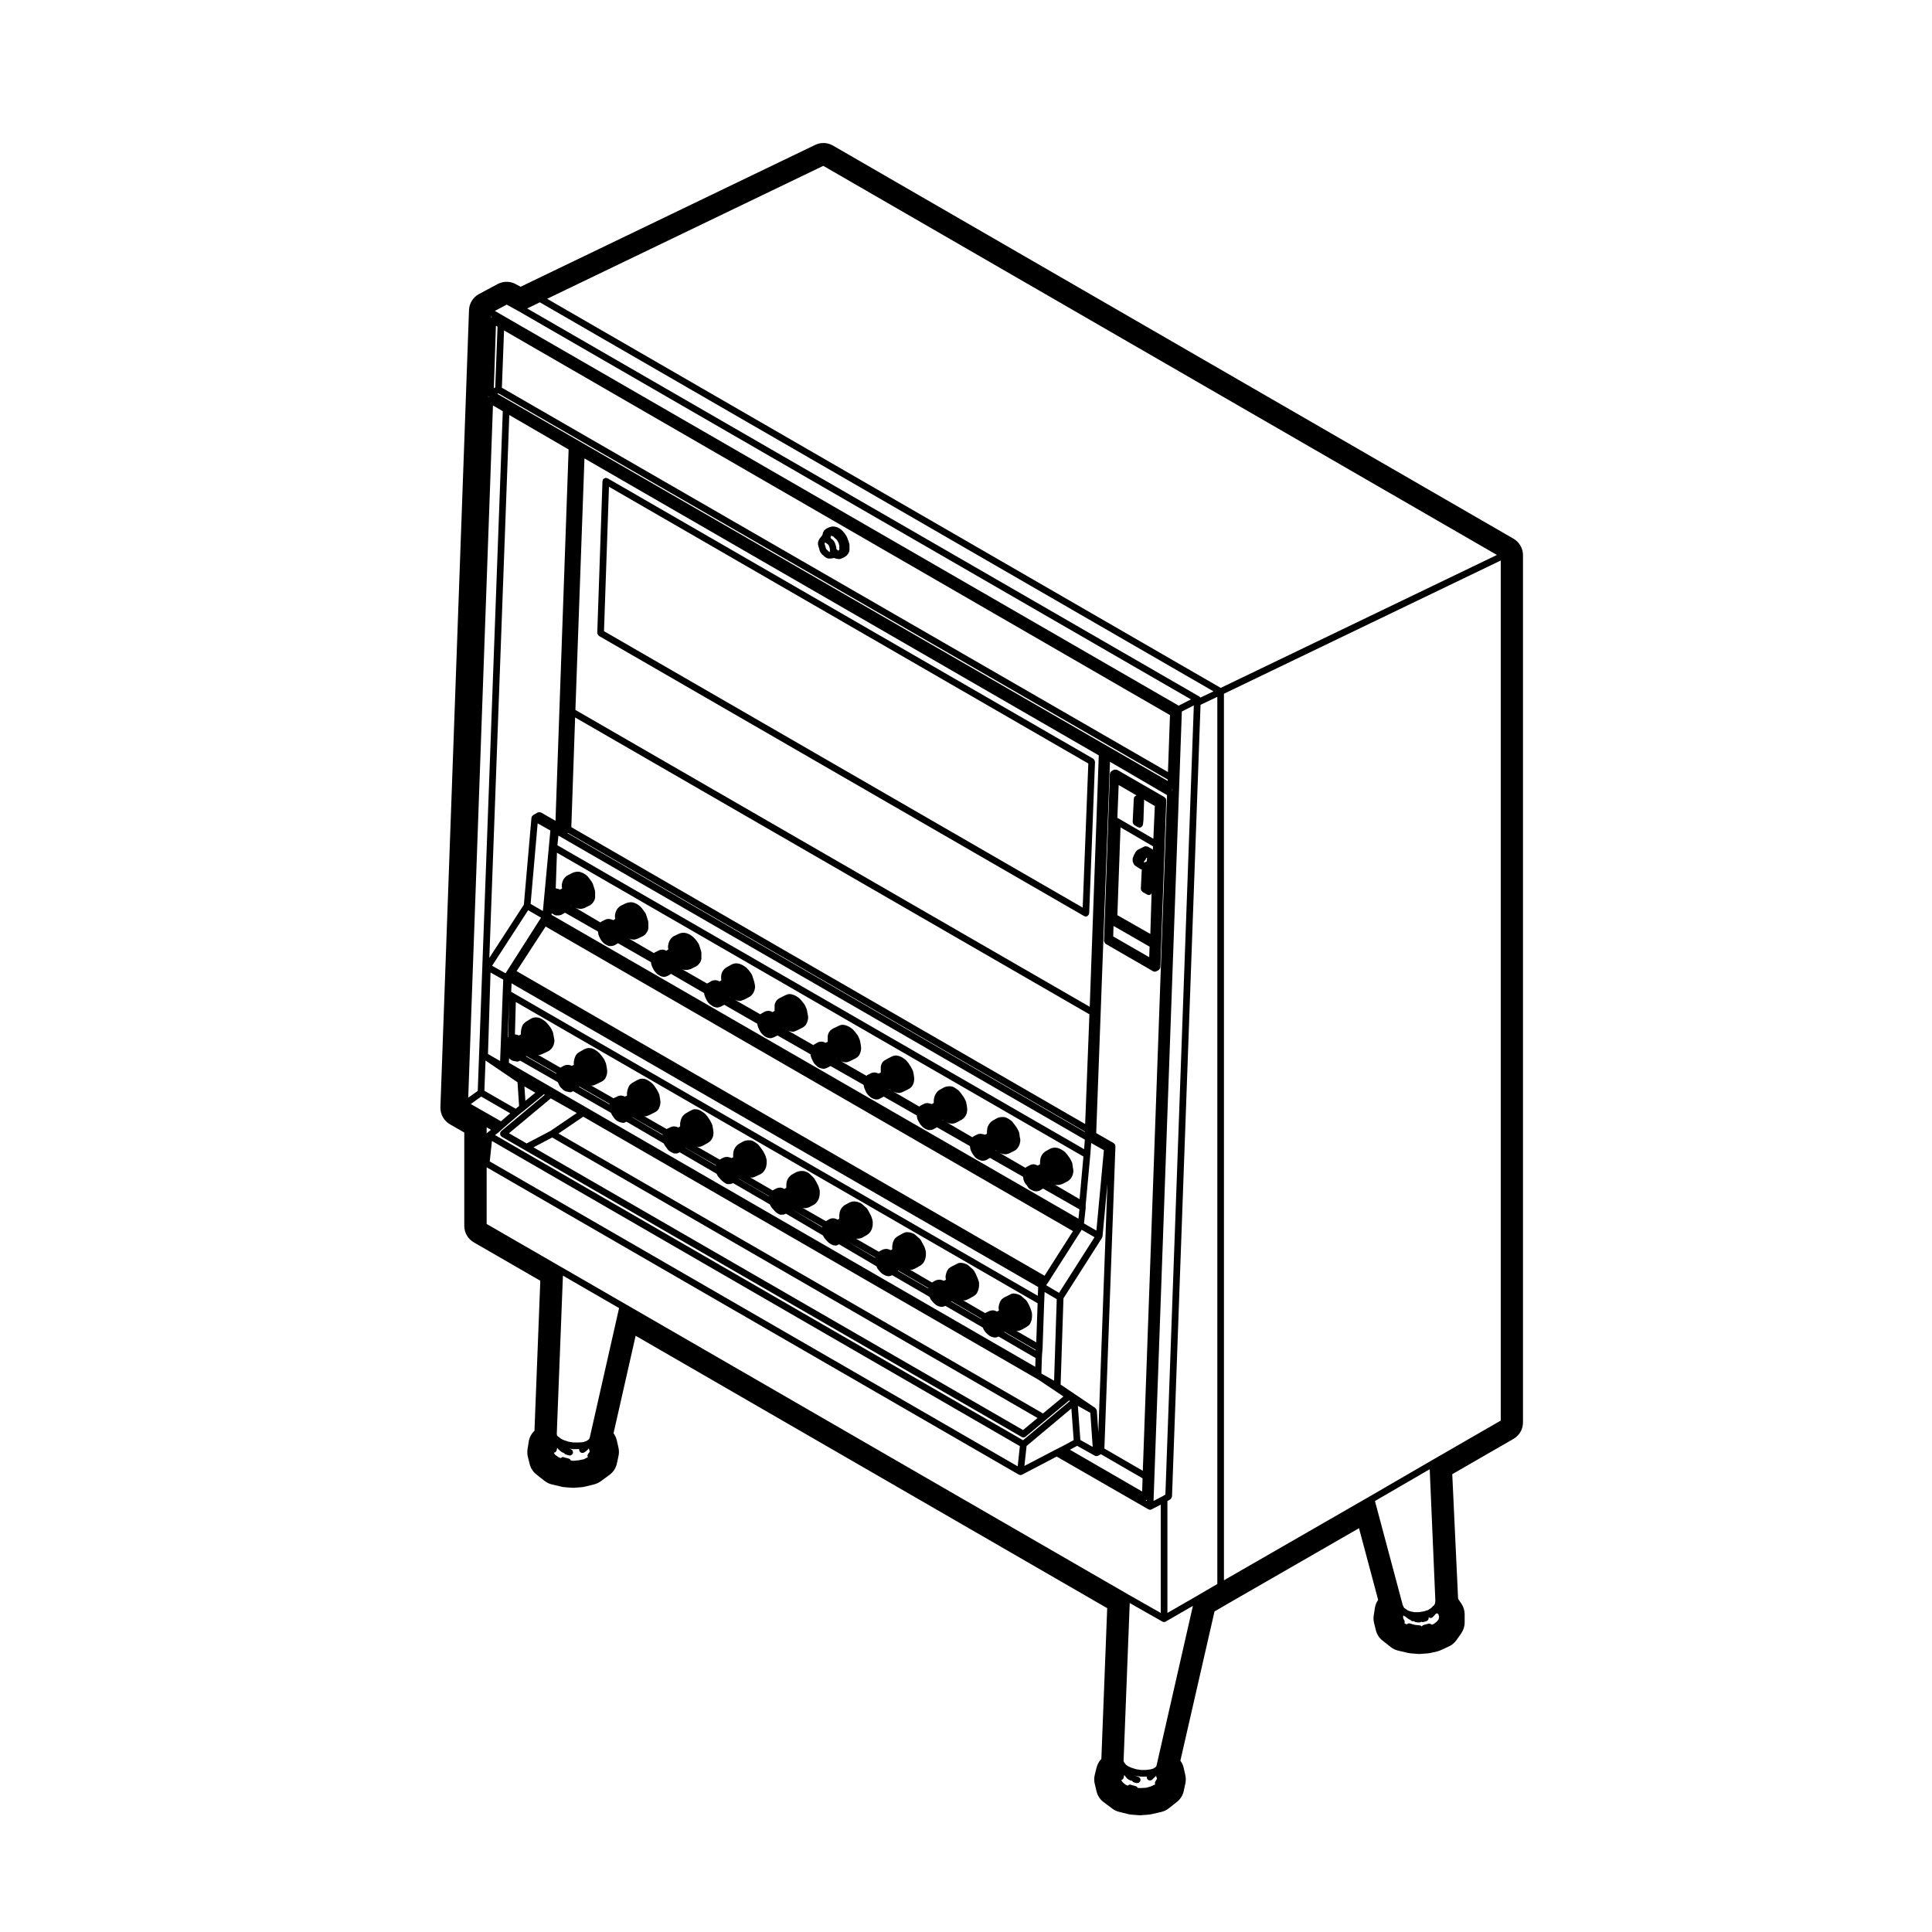 <?xml version="1.0" encoding="UTF-8"?>
<!-- Uploaded to: SVG Repo, www.svgrepo.com, Generator: SVG Repo Mixer Tools -->
<svg fill="#000000" width="800px" height="800px" version="1.1" viewBox="144 144 512 512" xmlns="http://www.w3.org/2000/svg">
 <g>
  <path d="m449.96 401.49 0.039 0.02h0.02c0.141 0 0.281-0.031 0.406-0.098l0.605-0.309c0.047-0.02 0.051-0.074 0.09-0.105 0.102-0.066 0.145-0.145 0.215-0.246 0.059-0.098 0.105-0.176 0.125-0.289 0.004-0.039 0.051-0.07 0.051-0.117l1.562-44.289c0.004-0.051-0.047-0.082-0.051-0.125-0.004-0.074-0.012-0.137-0.035-0.211-0.016-0.031 0.004-0.059-0.012-0.09-0.02-0.039-0.07-0.047-0.102-0.086-0.051-0.074-0.102-0.121-0.16-0.176-0.039-0.031-0.047-0.086-0.086-0.105l-12.555-7.25c-0.031-0.016-0.066 0-0.098-0.012-0.105-0.047-0.195-0.035-0.312-0.039-0.121-0.004-0.23-0.02-0.344 0.02-0.031 0.012-0.059-0.004-0.09 0.004l-0.609 0.309c-0.051 0.023-0.059 0.086-0.102 0.117-0.059 0.039-0.102 0.086-0.145 0.137-0.035 0.039-0.102 0.047-0.121 0.098-0.02 0.031 0 0.059-0.016 0.09-0.031 0.07-0.039 0.133-0.051 0.211-0.012 0.039-0.055 0.066-0.055 0.109l-1.559 44.289c-0.004 0.051 0.047 0.082 0.051 0.125 0.012 0.117 0.055 0.207 0.109 0.309 0.055 0.102 0.105 0.18 0.191 0.25 0.039 0.031 0.039 0.086 0.086 0.105l12.555 7.25c0.137 0.078 0.27 0.098 0.395 0.105zm-0.395-33.203-0.031 0.898c-0.02-0.016-0.051-0.016-0.074-0.035-0.039-0.035-0.047-0.09-0.098-0.117l-1.258-0.691c-0.023-0.016-0.055 0-0.082-0.012-0.105-0.047-0.207-0.031-0.312-0.035-0.121-0.004-0.23-0.02-0.336 0.02-0.031 0.012-0.059-0.004-0.086 0.004l-1.344 0.672-0.145 0.059c-0.031 0.012-0.031 0.047-0.055 0.059-0.031 0.012-0.059 0-0.086 0.016l-0.133 0.086c-0.02 0.016-0.02 0.039-0.039 0.059-0.023 0.016-0.059 0.004-0.082 0.023l-0.172 0.152c-0.02 0.016-0.016 0.047-0.031 0.066-0.016 0.02-0.047 0.012-0.059 0.031l-0.125 0.152c-0.004 0.004 0 0.016-0.004 0.02-0.012 0.012-0.02 0.004-0.023 0.016l-0.176 0.238c-0.055 0.07-0.031 0.156-0.059 0.23l-0.121 0.168c-0.012 0.016-0.004 0.031-0.012 0.047-0.012 0.012-0.031 0.012-0.035 0.023l-0.125 0.215c-0.035 0.059-0.012 0.133-0.031 0.203l-0.074 0.098c-0.07 0.086-0.051 0.188-0.082 0.281-0.035 0.09-0.109 0.16-0.109 0.266v0.629c0 0.031 0.031 0.047 0.031 0.074 0 0.031-0.031 0.051-0.031 0.082 0 0.012 0.012 0.016 0.012 0.023 0.004 0.121 0.086 0.215 0.137 0.328 0.047 0.098 0.051 0.207 0.121 0.277 0.07 0.215 0.195 0.371 0.398 0.48 0.047 0.039 0.066 0.105 0.117 0.133 0.023 0.012 0.051 0.004 0.074 0.016 0.004 0.004 0.004 0.02 0.016 0.023l1.082 0.695c0.141 0.09 0.301 0.125 0.457 0.133l-0.25 5.188c-0.004 0.055 0.047 0.09 0.051 0.141 0.012 0.082 0.012 0.141 0.039 0.211 0.012 0.031-0.012 0.059 0.004 0.086 0.016 0.031 0.059 0.02 0.086 0.051 0.055 0.09 0.105 0.145 0.188 0.211 0.047 0.031 0.047 0.09 0.098 0.117l1.254 0.691c0.133 0.074 0.281 0.105 0.422 0.105 0.301 0 0.523-0.176 0.684-0.406 0.004-0.004 0.02-0.004 0.023-0.016l-0.332 10.734-8.734-4.969 0.832-23.277zm-2.094 4.191-0.289 0.145v-0.27c0.02-0.039 0.031-0.082 0.039-0.121l0.035-0.047 0.102-0.086c0.055-0.051 0.051-0.125 0.098-0.188 0.023-0.035 0.09-0.02 0.105-0.066l0.125-0.238c0.023-0.039 0-0.09 0.016-0.137 0.02-0.02 0.02-0.055 0.035-0.082 0.035-0.023 0.082-0.016 0.105-0.047l0.02-0.02c0.039-0.004 0.074-0.016 0.109-0.023l-0.059 0.945zm-2.273-17.676c-0.105 0.016-0.172 0.074-0.262 0.125-0.098 0.055-0.16 0.102-0.23 0.18-0.035 0.039-0.102 0.047-0.121 0.098-0.039 0.066-0.004 0.141-0.023 0.211-0.02 0.066-0.09 0.105-0.09 0.18l-0.301 6.277c-0.004 0.051 0.039 0.086 0.047 0.133 0.012 0.082 0.012 0.141 0.047 0.215 0.012 0.023-0.012 0.059 0.004 0.086 0.016 0.031 0.059 0.02 0.082 0.051 0.059 0.086 0.105 0.145 0.188 0.211 0.039 0.031 0.039 0.086 0.086 0.109l0.945 0.539c0.082 0.047 0.168 0.051 0.25 0.066 0.035 0.004 0.047 0.039 0.082 0.047 0.039 0.004 0.074 0.004 0.105 0.004 0.289 0 0.516-0.168 0.676-0.395 0.02-0.031 0.074-0.02 0.098-0.055 0.031-0.051 0.004-0.105 0.02-0.16 0.02-0.059 0.086-0.102 0.09-0.168l0.133-1.082c0-0.016-0.012-0.023-0.012-0.039s0.016-0.02 0.016-0.035l0.172-5.195c0-0.051-0.047-0.082-0.051-0.125-0.004-0.055 0.02-0.105 0.004-0.156l2.887 1.676-0.383 8.68-9.094-5.301c-0.012-0.004-0.02 0-0.031 0-0.004-0.004-0.012-0.016-0.016-0.02l-0.398-0.203 0.348-8.711zm-6.106 34.578 9.559 5.492-0.102 2.793-9.539-5.5z"/>
  <path d="m369.06 288.21c-0.004-0.051 0.031-0.098 0.016-0.145l-0.301-0.934c-0.004-0.012-0.02-0.012-0.02-0.023-0.004-0.012 0.004-0.016 0-0.023l-0.309-0.777c-0.012-0.023-0.047-0.035-0.059-0.059-0.016-0.023 0-0.059-0.016-0.086l-0.48-0.754c-0.016-0.02-0.047-0.02-0.059-0.047-0.02-0.02-0.012-0.047-0.023-0.066l-0.605-0.695c-0.023-0.023-0.066-0.02-0.098-0.047-0.023-0.023-0.02-0.066-0.051-0.086l-0.648-0.48c-0.035-0.023-0.082-0.004-0.109-0.023-0.039-0.02-0.051-0.07-0.09-0.086l-0.605-0.238c-0.039-0.016-0.082 0.012-0.117 0-0.047-0.012-0.066-0.051-0.105-0.055l-0.605-0.07c-0.059-0.004-0.102 0.039-0.156 0.047-0.055 0-0.102-0.035-0.156-0.023l-0.605 0.152c-0.031 0.004-0.047 0.047-0.074 0.055-0.023 0.012-0.055-0.012-0.086 0.004l-0.648 0.309c-0.047 0.02-0.051 0.07-0.09 0.098-0.039 0.023-0.09 0.012-0.125 0.047l-0.434 0.387c-0.07 0.059-0.059 0.145-0.105 0.215-0.051 0.074-0.133 0.109-0.156 0.203l-0.164 0.621-0.09 0.238-0.66 0.836c-0.016 0.02-0.004 0.047-0.02 0.066-0.012 0.02-0.039 0.02-0.051 0.039l-0.176 0.309c-0.023 0.035 0 0.082-0.016 0.121-0.02 0.035-0.066 0.051-0.074 0.098l-0.125 0.48c-0.02 0.074 0.031 0.141 0.031 0.215-0.004 0.074-0.055 0.137-0.035 0.211l0.125 0.539c0.004 0.016 0.02 0.02 0.02 0.035 0.004 0.012-0.004 0.023 0 0.035l0.168 0.508 0.117 0.504c0.012 0.051 0.055 0.074 0.074 0.117 0.016 0.039-0.004 0.082 0.016 0.117l0.309 0.539c0.023 0.047 0.086 0.031 0.117 0.07 0.047 0.059 0.051 0.145 0.109 0.195l0.406 0.312 0.262 0.281c0.035 0.039 0.098 0.031 0.137 0.059 0.047 0.035 0.055 0.102 0.105 0.125l0.48 0.242c0.125 0.066 0.266 0.098 0.398 0.098h0.48c0.047 0 0.098 0 0.137-0.012l0.848-0.137 0.383 0.152c0.051 0.02 0.102 0.02 0.152 0.023 0.016 0.004 0.023 0.02 0.039 0.023l0.605 0.09c0.047 0.004 0.09 0.004 0.125 0.004 0.09 0 0.176-0.012 0.273-0.039l0.48-0.152c0.02-0.004 0.023-0.023 0.039-0.035 0.035-0.016 0.074-0.012 0.105-0.023l0.605-0.324c0.023-0.016 0.023-0.047 0.055-0.066 0.023-0.016 0.059-0.012 0.086-0.031l0.48-0.387c0.07-0.055 0.07-0.152 0.117-0.223 0.031-0.039 0.102-0.023 0.117-0.07l0.301-0.609c0.031-0.066-0.004-0.137 0.016-0.207 0.016-0.07 0.074-0.109 0.074-0.188v-1.473c-0.008-0.051-0.051-0.082-0.062-0.125zm-5.59 1.75c-0.02-0.02-0.051-0.016-0.074-0.031-0.016-0.016-0.016-0.051-0.035-0.066l-0.328-0.25-0.156-0.281-0.102-0.414c0-0.016-0.02-0.016-0.023-0.031 0-0.012 0.012-0.023 0.004-0.039l-0.168-0.508-0.07-0.281 0.047-0.152 0.059-0.105 0.035-0.031 0.195 0.102 0.344 0.242 0.324 0.266 0.176 0.312 0.145 0.465 0.09 0.367v0.418c0 0.012-0.012 0.016-0.012 0.023 0 0.012 0.012 0.016 0.012 0.023v0.203l-0.023 0.047c-0.004 0.004 0 0.012-0.004 0.016h-0.09l-0.152-0.082zm1.812-2.059-0.309-0.539c-0.031-0.051-0.098-0.059-0.133-0.105s-0.035-0.105-0.082-0.145l-0.48-0.387c-0.012-0.004-0.023 0-0.031-0.012-0.012-0.004-0.012-0.02-0.02-0.023l-0.059-0.039v-0.086c0-0.086-0.07-0.137-0.09-0.215 0.012-0.035 0.051-0.051 0.059-0.086l0.07-0.258 0.266 0.039 0.316 0.109 0.336 0.336c0.012 0.004 0.02 0.004 0.031 0.012 0.004 0.004 0 0.016 0.012 0.02l0.523 0.469 0.371 0.535 0.227 0.52 0.141 0.637v0.926l-0.172 0.262-0.086 0.098c-0.035-0.031-0.031-0.086-0.07-0.109l-0.43-0.316v-0.121c0-0.039-0.035-0.059-0.039-0.102-0.004-0.039 0.023-0.066 0.016-0.105l-0.125-0.539c-0.004-0.012-0.016-0.016-0.02-0.023-0.004-0.016 0.012-0.023 0.004-0.039l-0.172-0.539c-0.012-0.031-0.051-0.039-0.066-0.074 0.008-0.039 0.031-0.066 0.012-0.098z"/>
  <path d="m434.19 345.88c0-0.051-0.039-0.082-0.051-0.125-0.012-0.117-0.055-0.203-0.105-0.309-0.059-0.105-0.105-0.188-0.195-0.258-0.039-0.031-0.047-0.086-0.086-0.105l-128.76-74.344c-0.07-0.039-0.145-0.012-0.215-0.031-0.074-0.02-0.117-0.086-0.195-0.09-0.051 0-0.082 0.039-0.125 0.047-0.105 0.012-0.195 0.051-0.297 0.105-0.105 0.059-0.203 0.109-0.277 0.215-0.023 0.031-0.074 0.035-0.098 0.07-0.035 0.066-0.004 0.137-0.023 0.203-0.023 0.074-0.09 0.125-0.098 0.211l-1.387 40.266c-0.004 0.051 0.039 0.082 0.047 0.125 0.016 0.117 0.059 0.203 0.117 0.301 0.055 0.105 0.105 0.188 0.191 0.258 0.039 0.031 0.047 0.082 0.086 0.105l128.59 74.25c0.117 0.066 0.238 0.086 0.363 0.098 0 0 0.023 0.02 0.047 0.02h0.035c0.297 0 0.516-0.168 0.676-0.395 0.023-0.023 0.07-0.016 0.09-0.051 0.035-0.066 0.004-0.137 0.023-0.207 0.023-0.07 0.09-0.121 0.098-0.203zm-3.266 38.645-126.86-73.258 1.32-38.27 127.03 73.34z"/>
  <path d="m263.25 441.96 3.789 2.168v24.742c0 1.797 0.957 3.465 2.519 4.363l17.629 10.172-1.547 39.77c-0.82 0.766-1.367 1.789-1.531 2.91l-0.309 2.016c-0.102 0.648-0.07 1.32 0.09 1.965l0.48 1.93c0.273 1.09 0.891 2.051 1.773 2.746l2.168 1.707c0.574 0.457 1.25 0.777 1.969 0.945l2.602 0.609c0.246 0.059 0.5 0.102 0.75 0.117l1.863 0.145c0.133 0.012 0.266 0.016 0.398 0.016 0.133 0 0.266-0.004 0.398-0.016l1.859-0.145c0.273-0.023 0.539-0.066 0.812-0.133l2.469-0.609c0.629-0.156 1.23-0.434 1.762-0.82l2.336-1.707c0.996-0.73 1.691-1.797 1.953-3.012l0.434-2.004c0.152-0.719 0.145-1.457-0.012-2.168l-0.434-1.93c-0.156-0.699-0.453-1.344-0.875-1.906l5.856-25.84 124.97 72.191-1.547 39.945c-0.609 0.637-1.047 1.422-1.266 2.289l-0.48 1.918c-0.191 0.781-0.195 1.594-0.012 2.383l0.48 2.004c0.273 1.152 0.941 2.176 1.891 2.875l2.297 1.715c0.539 0.402 1.152 0.695 1.809 0.852l2.465 0.609c0.262 0.059 0.523 0.105 0.789 0.125l1.863 0.145c0.133 0.016 0.273 0.02 0.406 0.02 0.137 0 0.277-0.004 0.414-0.02l1.855-0.145c0.242-0.02 0.484-0.059 0.719-0.109l2.641-0.605c0.73-0.168 1.41-0.492 1.996-0.957l2.168-1.715c0.922-0.727 1.559-1.75 1.797-2.887l0.434-2.016c0.152-0.711 0.145-1.449-0.012-2.168l-0.434-1.926c-0.156-0.695-0.457-1.344-0.883-1.91l9.047-39.555 4.121-2.394 34.172-19.668 5.074 18.992c-0.449 0.637-0.742 1.367-0.863 2.144l-0.309 2.016c-0.102 0.648-0.07 1.32 0.09 1.965l0.48 1.93c0.273 1.09 0.891 2.051 1.773 2.746l2.168 1.707c0.574 0.453 1.25 0.777 1.969 0.945l2.602 0.609c0.246 0.055 0.5 0.098 0.75 0.117l1.863 0.145c0.133 0.012 0.266 0.016 0.398 0.016 0.133 0 0.266-0.004 0.398-0.016l1.859-0.145c0.25-0.023 0.504-0.059 0.742-0.117l1.691-0.387c0.324-0.082 0.648-0.188 0.953-0.332l2.168-0.992c0.805-0.363 1.5-0.945 2.012-1.668l1.254-1.777c0.598-0.852 0.926-1.867 0.926-2.906v-2.168c0-1.004-0.301-1.984-0.863-2.82l-0.875-1.301-1.547-33.016 16.223-9.352c1.562-0.902 2.519-2.562 2.519-4.363v-229.84c0-1.797-0.957-3.465-2.519-4.363l-180.35-104.18c-0.777-0.449-1.648-0.676-2.519-0.676-0.746 0-1.492 0.168-2.188 0.5l-75.117 36.172-2.949 1.426-1.281-0.699c-0.75-0.414-1.582-0.621-2.418-0.621-0.816 0-1.633 0.203-2.383 0.598l-4.934 2.641c-1.582 0.848-2.594 2.469-2.656 4.262l-7.578 211.22c-0.059 1.871 0.914 3.629 2.535 4.559zm15.02-217.23 3.109 1.703 178.23 102.91-3.246 1.664-181.22-104.61zm83.914-36.781 178.52 103.12-73.195 35.227-178.52-103.11zm179.53 332.52-18.438 10.637-16.363 9.5-38.551 22.184-0.004-234.94 73.359-35.309v227.93zm-22.777 54.129-1.145-0.312c-0.02-0.004-0.035 0.012-0.051 0.004-0.02-0.012-0.031-0.039-0.055-0.051-0.328-0.117-0.641 0.02-0.875 0.25l-0.531-0.266-0.105-0.07c0.105-0.258 0.137-0.539-0.023-0.789l-0.25-0.387-0.074-0.453 0.07-0.422 0.098 0.07c0.016 0.012 0.035 0.004 0.051 0.016 0.016 0.004 0.016 0.023 0.031 0.035l0.348 0.188 0.098 0.086c0.012 0.012 0.023 0.004 0.035 0.016 0.012 0.012 0.012 0.02 0.02 0.031l0.605 0.457c0.023 0.02 0.059 0.016 0.09 0.031 0.02 0.016 0.023 0.047 0.051 0.055l0.48 0.238 0.07 0.07c0.172 0.176 0.398 0.262 0.625 0.262 0.07 0 0.121-0.066 0.188-0.082 0.121 0.121 0.25 0.246 0.434 0.281l0.48 0.09c0.055 0.012 0.105 0.016 0.16 0.016h0.434c0.188 0 0.332-0.102 0.473-0.191 0.105 0.039 0.191 0.105 0.309 0.105 0.059 0 0.117-0.004 0.18-0.016l0.309-0.07c0.012 0 0.016-0.012 0.02-0.012 0.023-0.012 0.047-0.004 0.07-0.012l0.473-0.156c0.441-0.137 0.676-0.605 0.562-1.055 0.152 0.125 0.332 0.23 0.551 0.23 0.289 0 0.508-0.152 0.672-0.363l0.434-0.438c0.023-0.02 0.016-0.059 0.039-0.09 0.016-0.02 0.047-0.012 0.059-0.031l0.191-0.277c0.059 0.012 0.105 0.051 0.168 0.051 0.098 0 0.145-0.102 0.23-0.121l0.324 0.449 0.105 0.57-0.105 0.57-0.43 0.594-0.805 0.625-0.527 0.238c-0.059-0.055-0.121-0.07-0.191-0.105-0.086-0.059-0.168-0.074-0.266-0.105-0.086-0.023-0.145-0.09-0.23-0.09-0.039 0-0.066 0.035-0.105 0.047-0.047 0.004-0.082-0.031-0.117-0.02l-1.254 0.324c-0.242 0.066-0.43 0.223-0.539 0.422-0.137-0.145-0.309-0.266-0.523-0.293zm5.356-5.66-0.102 0.215-0.238 0.371-0.23 0.145c-0.055 0.031-0.059 0.102-0.105 0.141-0.051 0.047-0.117 0.047-0.156 0.105-0.012 0.016 0 0.035-0.012 0.051-0.012 0.02-0.031 0.02-0.039 0.035l-0.047 0.086-0.945 0.609-1.074 0.328-1.266 0.223h-1.215l-1.059-0.207-0.535-0.18-0.328-0.18-0.734-0.516c-0.016-0.012-0.035 0-0.047-0.012l-0.16-0.238-0.137-0.312c-0.004-0.012-0.023-0.012-0.031-0.02-0.004-0.012 0.004-0.023 0-0.035l-0.082-0.145-7.375-27.613 14.516-8.43 1.496 34.891zm-76.605 45.879c0.035 0 0.07 0 0.105-0.004l0.156-0.02c-0.059 0.281-0.023 0.562 0.191 0.781 0.172 0.176 0.398 0.262 0.625 0.262 0.227 0 0.453-0.086 0.625-0.262l0.457-0.453 0.398-0.344c0.055-0.047 0.055-0.117 0.098-0.176 0.012-0.02 0.039-0.012 0.055-0.031 0 0.016 0.016 0.023 0.016 0.039 0.012 0.059-0.023 0.105-0.004 0.168l0.172 0.48c0.016 0.039 0.051 0.055 0.07 0.098l-0.121 0.168c-0.016 0.02-0.004 0.039-0.016 0.059-0.012 0.012-0.031 0.012-0.039 0.031l-0.309 0.527c-0.137 0.238-0.117 0.504-0.031 0.734l-0.105 0.07-1.074 0.484-1.23 0.344-1.586 0.082-0.621-0.035c-0.105-0.223-0.293-0.402-0.543-0.473l-1.16-0.312-0.152-0.059c-0.316-0.109-0.578 0.023-0.785 0.246l-0.598-0.262-0.727-0.605-0.422-0.605c0.297-0.086 0.551-0.281 0.625-0.598l0.125-0.539c0.004-0.023-0.016-0.047-0.012-0.066 0-0.012 0.004-0.016 0.004-0.023 0.039-0.023 0.09-0.031 0.117-0.066l0.195 0.246v0.012l0.301 0.383c0.023 0.031 0.066 0.02 0.09 0.047 0.023 0.035 0.023 0.074 0.055 0.105l0.48 0.387c0.07 0.055 0.152 0.051 0.23 0.086 0.055 0.02 0.082 0.086 0.141 0.102l0.309 0.059c0.066 0.016 0.117 0.02 0.172 0.02 0.035 0.059 0.109 0.082 0.156 0.125 0.051 0.059 0.066 0.145 0.125 0.195 0.047 0.031 0.105 0.02 0.152 0.047 0.035 0.016 0.047 0.055 0.082 0.066l0.48 0.156c0.098 0.031 0.18 0.039 0.273 0.039 0 0 0.047-0.02 0.07-0.02l0.059 0.02c0.488 0 0.883-0.395 0.883-0.883 0-0.418-0.312-0.715-0.699-0.801-0.02-0.012-0.02-0.031-0.039-0.039l-0.352-0.105-0.02-0.02c-0.02-0.012-0.039 0-0.066-0.012l-0.039-0.012c-0.004-0.004-0.016 0-0.02 0-0.098-0.039-0.18-0.051-0.277-0.051-0.012-0.016-0.004-0.031-0.012-0.039h0.035c0.02 0.012 0.023 0.02 0.035 0.02l1.387 0.215c0.051 0.012 0.098 0.012 0.137 0.012zm2.863-3.16-0.105 0.402-0.266 0.301-0.105 0.082-0.156 0.047-0.016 0.012c-0.086 0.031-0.133 0.105-0.203 0.16-0.012 0.004-0.02 0.004-0.031 0.016l-0.883 0.246-1.164 0.137h-1.238l-1.27-0.195-1.133-0.352-0.848-0.352-0.145-0.082-0.012-0.004-0.004-0.012-0.031-0.012-0.098-0.086c-0.035-0.031-0.082-0.016-0.117-0.039-0.035-0.023-0.039-0.066-0.074-0.086l-0.012-0.012c-0.012-0.016-0.035-0.012-0.047-0.02-0.031-0.031-0.074-0.031-0.105-0.055-0.055-0.047-0.07-0.117-0.133-0.152h-0.012l-0.414-0.523-0.168-0.383 1.629-41.875 8.656 4.918c0.133 0.082 0.289 0.109 0.434 0.109 0.152 0 0.301-0.035 0.441-0.117l7.211-4.156zm-153.27-83.625h0.051l0.168-0.012c-0.039 0.227 0.012 0.465 0.152 0.664 0.172 0.238 0.441 0.359 0.715 0.359 0.18 0 0.363-0.055 0.52-0.168l0.648-0.473c0.039-0.031 0.039-0.086 0.074-0.117 0.031-0.031 0.086-0.02 0.105-0.055l0.309-0.395 0.004-0.012c0.023 0.098 0.055 0.156 0.105 0.242v0.098c0 0.168 0.098 0.293 0.172 0.422-0.051 0.09-0.098 0.176-0.109 0.277l-0.348 0.453c-0.207 0.258-0.18 0.574-0.059 0.867h-0.012l-1.047 0.539-1.406 0.273-1.422 0.137-0.613-0.066c-0.105-0.242-0.281-0.438-0.551-0.516l-1.16-0.312-0.152-0.059c-0.316-0.117-0.586 0.02-0.789 0.246l-0.625-0.266-0.898-0.629-0.367-0.523c0.363-0.039 0.691-0.281 0.77-0.656l0.125-0.539c0.004-0.023-0.016-0.051-0.016-0.074 0.02-0.016 0.039-0.02 0.059-0.031l0.082 0.125c0.02 0.035 0.07 0.02 0.102 0.055 0.031 0.047 0.02 0.105 0.066 0.141l0.434 0.383c0.004 0.012 0.016 0.004 0.023 0.012 0.004 0.012 0.004 0.016 0.012 0.02l0.48 0.387c0.086 0.07 0.191 0.07 0.293 0.105 0.039 0.023 0.059 0.082 0.105 0.102 0.07 0.031 0.137 0.031 0.211 0.039 0.109 0.176 0.277 0.324 0.492 0.383l0.301 0.082 0.441 0.145c0.082 0.02 0.145 0.031 0.227 0.031l0.016 0.012h0.012 0.02c0.211 0 0.402-0.098 0.559-0.227 0.02-0.016 0.047-0.012 0.066-0.031 0.039-0.035 0.031-0.102 0.066-0.145 0.051-0.07 0.121-0.117 0.152-0.207 0.016-0.051-0.02-0.09-0.012-0.125 0.004-0.047 0.051-0.082 0.051-0.117 0-0.082-0.059-0.125-0.082-0.195-0.023-0.121-0.051-0.223-0.121-0.316-0.023-0.047-0.023-0.105-0.055-0.141-0.055-0.047-0.125-0.035-0.191-0.07-0.066-0.039-0.09-0.109-0.16-0.137l-0.465-0.145 0.961 0.152c0.051 0.004 0.098 0.012 0.137 0.012zm-2.973-0.254 0.016 0.004-0.012 0.004c0-0.004-0.004-0.004-0.004-0.008zm0.445 0.086 0.016 0.004h-0.004zm5.562-2.988-0.105 0.363-0.309 0.344-0.105 0.039c-0.059 0.02-0.074 0.086-0.125 0.117-0.055 0.031-0.117 0.012-0.16 0.055l-0.117 0.105-0.074 0.031-0.934 0.277-1.152 0.066h-1.258l-1.254-0.195-1.098-0.359-0.754-0.309c-0.012-0.012-0.004-0.039-0.02-0.055-0.051-0.047-0.121-0.035-0.18-0.066-0.039-0.031-0.051-0.086-0.102-0.105l-0.125-0.055c-0.035-0.031-0.031-0.074-0.066-0.102l-0.125-0.09-0.297-0.207c-0.023-0.016-0.055 0-0.074-0.02l-0.262-0.328-0.07-0.387 1.629-41.945 14.883 8.602zm9.188-35.422-16.711-9.652-19.824-11.438v-15.02l141.03 81.449c0.09 0.051 0.188 0.059 0.277 0.074 0.031 0.004 0.047 0.035 0.074 0.039 0.031 0.004 0.066 0.004 0.098 0.004 0.137 0 0.277-0.031 0.406-0.102l9.184-4.801 24.297 13.98c0.109 0.07 0.242 0.09 0.367 0.102 0 0 0.023 0.02 0.039 0.02h0.02c0.145 0 0.289-0.031 0.414-0.102l2.438-1.266v28.707l-8.59-4.875zm143.34 50.621-0.797 0.469v0.004l-2.344 1.211 7.5-209.2 3.176-1.621zm-37.723-14.395-139.92-80.871 1.027-0.816c0.012-0.012 0.004-0.02 0.016-0.023 0.004-0.004 0.016-0.004 0.02-0.004l1.195-1.074h0.004l3.836-3.309 1.734-1.387 0.004-0.004 4.629-3.789c0.012-0.012 0.004-0.02 0.012-0.023 0.012-0.004 0.023-0.004 0.035-0.016l0.418-0.383 0.246 0.152-11.574 9.648c-0.047 0.039-0.039 0.102-0.074 0.141-0.035 0.039-0.098 0.047-0.121 0.098-0.035 0.059-0.004 0.125-0.023 0.188-0.035 0.117-0.055 0.211-0.047 0.328 0.012 0.109 0.039 0.203 0.098 0.309 0.031 0.059 0.016 0.133 0.059 0.188 0.035 0.047 0.098 0.031 0.133 0.066 0.047 0.039 0.051 0.105 0.105 0.133l6.191 3.57 131.66 76.023c0.141 0.086 0.293 0.117 0.441 0.117 0.195 0 0.398-0.066 0.562-0.203l5.285-4.394 6.266-5.211 0.211 0.156zm0-2.703-129.74-74.918 4.949-2.606 128.63 74.332zm19.953 0.586-0.398-5.742c0-0.023-0.023-0.031-0.023-0.055-0.012-0.031-0.004-0.055-0.016-0.086-0.023-0.109-0.109-0.18-0.176-0.277-0.051-0.059-0.066-0.137-0.121-0.188-0.023-0.02-0.02-0.055-0.051-0.07l-9.211-6.223 0.754-22.844 10.219-16.031c0.004-0.012 0-0.02 0.004-0.023 0-0.004 0.012-0.004 0.016-0.012 0.035-0.055 0.004-0.121 0.023-0.18 0.02-0.066 0.086-0.105 0.09-0.176l1.293-13.906zm-2.363-110.76-1.133 29.074-136.17-78.672 1.008-29.07zm-142.54-26.348 0.02-0.457 0.227 0.176c0.031 0.02 0.07 0.016 0.102 0.035 0.023 0.016 0.023 0.051 0.055 0.059l0.48 0.238c0.121 0.066 0.258 0.09 0.387 0.09h0.434s0.082 0 0.117-0.004l0.48-0.066c0.031-0.004 0.047-0.035 0.074-0.039 0.086-0.02 0.16-0.02 0.242-0.066l0.953-0.539 8.727 4.984v0.031c0 0.031 0.031 0.051 0.031 0.082 0.004 0.031-0.02 0.055-0.016 0.086l0.133 0.695c0.012 0.047 0.051 0.066 0.066 0.105 0.012 0.035-0.016 0.074 0.004 0.109l0.301 0.625c0.004 0.012 0.02 0.004 0.023 0.016s0 0.023 0.004 0.035l0.309 0.539c0.016 0.023 0.055 0.016 0.07 0.039 0.023 0.031 0.012 0.074 0.039 0.105l0.48 0.539c0.031 0.031 0.074 0.02 0.105 0.047 0.031 0.031 0.035 0.086 0.074 0.109l0.473 0.309c0.02 0.012 0.047 0.004 0.066 0.016 0.012 0.004 0.012 0.023 0.023 0.031l0.48 0.238c0.121 0.066 0.258 0.09 0.387 0.09h0.434c0.051 0 0.102 0 0.152-0.012l0.48-0.086c0.035-0.004 0.051-0.039 0.082-0.051 0.074-0.02 0.152-0.02 0.223-0.059l0.898-0.535 8.723 5.008v0.117c0 0.047 0.047 0.074 0.051 0.117 0.004 0.039-0.031 0.086-0.016 0.133l0.176 0.605c0.012 0.023 0.035 0.039 0.047 0.066 0.012 0.02-0.004 0.047 0.004 0.066l0.301 0.625c0.004 0.012 0.02 0.004 0.023 0.016s0 0.023 0.004 0.035l0.309 0.539c0.016 0.023 0.055 0.016 0.07 0.039 0.023 0.031 0.016 0.074 0.039 0.105l0.48 0.539c0.031 0.031 0.074 0.02 0.105 0.047 0.031 0.031 0.031 0.086 0.074 0.109l0.473 0.309c0.012 0.004 0.023 0 0.035 0.012 0.012 0.012 0.012 0.02 0.02 0.023l0.434 0.238c0.07 0.035 0.145 0.039 0.227 0.055 0.023 0.004 0.039 0.035 0.07 0.039l0.48 0.07c0.047 0.004 0.09 0.004 0.125 0.004 0.09 0 0.176-0.012 0.273-0.039l0.48-0.152c0.023-0.004 0.035-0.035 0.055-0.047 0.047-0.016 0.09-0.012 0.125-0.035l0.871-0.52 8.746 5.078v0.031c0 0.051 0.039 0.074 0.051 0.117 0.004 0.047-0.031 0.086-0.016 0.125l0.176 0.609c0.004 0.023 0.035 0.039 0.047 0.059 0.012 0.031-0.004 0.051 0.004 0.07l0.301 0.629h0.012v0.012l0.309 0.609c0.016 0.039 0.074 0.023 0.098 0.059 0.035 0.055 0.023 0.125 0.074 0.176l0.48 0.473c0.023 0.02 0.066 0.012 0.09 0.035 0.023 0.02 0.023 0.059 0.055 0.074l0.473 0.309c0.012 0.012 0.023 0.012 0.035 0.012 0.012 0.012 0.012 0.02 0.02 0.031l0.434 0.238c0.07 0.035 0.145 0.039 0.227 0.055 0.023 0.004 0.039 0.035 0.039 0.035l0.508 0.082c0.047 0 0.09 0.004 0.125 0.004 0.09 0 0.176-0.016 0.273-0.047l0.48-0.145c0.016-0.012 0.02-0.031 0.035-0.035 0.031-0.012 0.059-0.004 0.09-0.02l0.91-0.457c0.016-0.004 0.016-0.02 0.023-0.031l8.742 5.019v0.004c0 0.047 0.039 0.07 0.047 0.105 0.004 0.047-0.031 0.086-0.016 0.133l0.176 0.629c0.012 0.031 0.039 0.039 0.051 0.07 0.012 0.023-0.004 0.051 0.004 0.07l0.301 0.629h0.012v0.012l0.309 0.609c0.02 0.039 0.074 0.023 0.098 0.059 0.035 0.055 0.023 0.125 0.074 0.176l0.48 0.473c0.012 0.012 0.023 0 0.035 0.012 0.012 0.012 0.004 0.023 0.016 0.031l0.434 0.371c0.051 0.039 0.105 0.031 0.168 0.059 0.039 0.023 0.055 0.082 0.105 0.102l0.473 0.168c0.047 0.02 0.098 0.02 0.137 0.031 0 0 0.02 0.016 0.035 0.02l0.48 0.07c0.047 0 0.09 0.004 0.125 0.004 0.09 0 0.176-0.016 0.273-0.047l0.48-0.145c0.016-0.012 0.02-0.031 0.035-0.035 0.031-0.012 0.059-0.004 0.09-0.02l0.91-0.457c0.016-0.004 0.016-0.02 0.023-0.031l8.742 4.992v0.031c0 0.047 0.039 0.07 0.047 0.105 0.004 0.047-0.031 0.086-0.016 0.133l0.176 0.629c0.012 0.031 0.047 0.047 0.055 0.082 0.012 0.02-0.012 0.051 0.004 0.07l0.301 0.609h0.004l0.301 0.621c0.02 0.039 0.074 0.031 0.102 0.066 0.039 0.066 0.035 0.141 0.09 0.191l0.48 0.453h0.004c0.004 0.012 0.004 0.012 0.012 0.02l0.434 0.383c0.055 0.051 0.125 0.039 0.191 0.074 0.051 0.031 0.07 0.098 0.125 0.109l0.473 0.145c0.031 0.012 0.059 0.012 0.09 0.016 0 0 0.012 0.016 0.02 0.016l0.48 0.09c0.055 0.012 0.105 0.016 0.16 0.016 0.102 0 0.195-0.016 0.297-0.051l0.434-0.152c0.016-0.004 0.016-0.02 0.031-0.023 0.023-0.012 0.047-0.004 0.07-0.016l0.953-0.484c0.012 0 0.012-0.012 0.012-0.012l8.758 4.992v0.031c0 0.047 0.039 0.07 0.047 0.109 0.004 0.039-0.031 0.082-0.016 0.125l0.176 0.629c0.004 0.023 0.035 0.035 0.047 0.059 0.004 0.02-0.012 0.035 0 0.051l0.301 0.695c0.004 0.016 0.023 0.023 0.035 0.039 0.012 0.016 0 0.035 0.004 0.047l0.309 0.539c0.016 0.031 0.066 0.02 0.086 0.051 0.023 0.039 0.016 0.09 0.051 0.125l0.434 0.453c0.016 0.016 0.035 0.012 0.051 0.02 0.02 0.02 0.016 0.039 0.031 0.055l0.48 0.387c0.047 0.039 0.105 0.031 0.156 0.059 0.039 0.02 0.051 0.07 0.098 0.086l0.648 0.242c0.102 0.039 0.203 0.055 0.309 0.055h0.434c0.133 0 0.273-0.031 0.398-0.098l0.301-0.152 0.945-0.48s0.004-0.012 0.016-0.016l8.75 4.996v0.031c0 0.035 0.031 0.051 0.035 0.082 0 0.031-0.023 0.055-0.02 0.086l0.133 0.699c0.012 0.051 0.066 0.082 0.082 0.125 0.016 0.047-0.004 0.09 0.016 0.125l0.344 0.629h0.004v0.012l0.309 0.539c0.016 0.031 0.066 0.02 0.086 0.051 0.023 0.039 0.016 0.09 0.051 0.125l0.434 0.453c0.016 0.016 0.035 0.012 0.051 0.02 0.016 0.02 0.012 0.039 0.031 0.055l0.48 0.387c0.047 0.035 0.102 0.031 0.141 0.051 0.039 0.02 0.051 0.07 0.09 0.09l0.605 0.238c0.105 0.047 0.215 0.066 0.324 0.066h0.48c0.086 0 0.168-0.012 0.25-0.035l0.301-0.09c0.023-0.012 0.035-0.039 0.059-0.051 0.039-0.012 0.086-0.012 0.121-0.031l0.941-0.527 8.742 4.992v0.031c0 0.031 0.031 0.051 0.035 0.082 0 0.031-0.023 0.055-0.02 0.086l0.133 0.699c0.004 0.039 0.051 0.066 0.066 0.105 0.012 0.035-0.012 0.074 0.004 0.105l0.301 0.629c0.012 0.016 0.031 0.012 0.039 0.023 0.012 0.023 0 0.051 0.016 0.074l0.348 0.539c0.012 0.016 0.031 0.004 0.039 0.023 0.012 0.012 0 0.035 0.016 0.051l0.434 0.539c0.035 0.039 0.09 0.031 0.121 0.059 0.047 0.039 0.051 0.105 0.102 0.137l0.48 0.297c0.031 0.02 0.066 0.016 0.098 0.031 0.02 0.012 0.031 0.039 0.051 0.051l0.605 0.238c0.105 0.047 0.215 0.066 0.324 0.066h0.48c0.086 0 0.168-0.012 0.25-0.035l0.301-0.09c0.031-0.012 0.035-0.039 0.059-0.051 0.051-0.02 0.102-0.016 0.141-0.039l0.902-0.527 8.762 5.004v0.031c0 0.031 0.031 0.051 0.035 0.082 0 0.035-0.031 0.055-0.02 0.086l0.133 0.699c0.012 0.047 0.055 0.07 0.066 0.105 0.016 0.039-0.012 0.082 0.012 0.117l0.301 0.598c0.016 0.035 0.066 0.023 0.086 0.055 0.031 0.047 0.016 0.105 0.051 0.141l0.414 0.465 0.262 0.469c0.023 0.051 0.098 0.035 0.133 0.074 0.07 0.098 0.105 0.211 0.215 0.273l0.605 0.324c0.016 0.004 0.023 0.004 0.039 0.012 0.004 0.004 0.012 0.016 0.016 0.016l0.48 0.215c0.117 0.055 0.242 0.082 0.363 0.082h0.48c0.059 0 0.121-0.004 0.18-0.02l0.301-0.059c0.035-0.012 0.051-0.047 0.082-0.059 0.066-0.02 0.125-0.012 0.191-0.051l0.875-0.523 9.637 5.5-0.266 2.481zm131.73 70.488 0.035 0.031 0.152 0.133-0.242-0.137zm-14.066-8.113 0.031 0.023c0.004 0.004 0.012 0.004 0.012 0.004 0.012 0.004 0.012 0.012 0.016 0.016l0.344 0.262-0.465-0.266zm-14.07-8.102 0.508 0.352-0.559-0.328zm-14.102-8.133 0.535 0.367-0.586-0.336zm-9.852-13.195 0.066 0.141-0.074-0.137c0-0.004-0.004-0.004-0.004-0.004l-0.035-0.07zm-4.234 5.086 0.281 0.188-0.312-0.176zm-14.074-8.117 0.281 0.188-0.312-0.176zm-14.09-8.148c0.012 0.012 0.004 0.02 0.016 0.02l0.289 0.195-0.344-0.191zm-14.07-8.117c0.012 0.004 0.004 0.016 0.016 0.02l0.098 0.066-0.125-0.074zm-14.027-8.141c0.004 0 0.004 0.012 0.012 0.012zm-14.016-8.109 0.277 0.203-0.312-0.18zm99.285 57.406m-14.066-8.113c0.004 0.004 0.012 0.004 0.016 0.004 0.004 0.004 0.004 0.012 0.004 0.012zm49.582 28.641-6.586-3.844 0.039 0.016c0.105 0.047 0.211 0.066 0.316 0.066l0.004-0.004h0.605c0.066 0 0.133-0.004 0.203-0.023l0.648-0.145c0.023-0.012 0.035-0.035 0.055-0.039 0.051-0.02 0.102-0.012 0.145-0.039l1.516-0.777c0.039-0.02 0.051-0.07 0.09-0.102 0.039-0.031 0.09-0.02 0.121-0.051l0.473-0.465c0.055-0.051 0.047-0.121 0.086-0.18 0.02-0.035 0.074-0.023 0.098-0.066l0.309-0.621c0.016-0.035-0.004-0.07 0.004-0.102 0.016-0.039 0.055-0.059 0.066-0.102l0.172-0.785c0.016-0.059-0.035-0.109-0.035-0.176 0.004-0.059 0.055-0.105 0.039-0.168l-0.16-0.887-0.125-0.992c-0.012-0.059-0.066-0.098-0.086-0.152-0.016-0.047 0.016-0.098-0.012-0.137l-0.48-0.934c-0.012-0.02-0.039-0.02-0.051-0.039-0.012-0.02 0-0.051-0.016-0.07l-0.605-0.848c-0.012-0.012-0.02-0.012-0.031-0.02-0.012-0.012 0-0.023-0.012-0.035l-0.648-0.777c-0.035-0.047-0.098-0.035-0.133-0.07-0.035-0.035-0.039-0.09-0.086-0.109l-0.734-0.465c-0.02-0.012-0.039 0-0.059-0.012-0.016-0.004-0.02-0.031-0.035-0.039l-0.648-0.297c-0.047-0.023-0.098 0.004-0.141-0.012-0.051-0.012-0.07-0.059-0.121-0.07l-0.734-0.09c-0.059-0.012-0.102 0.039-0.152 0.039-0.055 0.004-0.102-0.035-0.152-0.02l-0.648 0.145c-0.047 0.012-0.066 0.059-0.105 0.082-0.047 0.016-0.09-0.012-0.125 0.016l-1.379 0.777c-0.035 0.02-0.039 0.066-0.07 0.09-0.035 0.023-0.082 0.016-0.105 0.047l-0.48 0.453c-0.047 0.039-0.031 0.105-0.066 0.145-0.035 0.039-0.098 0.055-0.117 0.105l-0.309 0.621c-0.023 0.051 0.004 0.102-0.012 0.141-0.016 0.039-0.066 0.066-0.07 0.109l-0.125 0.848c-0.004 0.023 0.02 0.047 0.016 0.07 0 0.023-0.023 0.039-0.023 0.066v0.684l-0.297 0.152c-0.031 0.016-0.035 0.051-0.059 0.066-0.023 0.02-0.059 0.012-0.086 0.031l-0.125 0.102-0.57-0.227c-0.031-0.012-0.059 0.012-0.09 0-0.031-0.012-0.039-0.039-0.07-0.047l-0.48-0.09c-0.105-0.02-0.191 0.047-0.293 0.059-0.105 0.016-0.211-0.016-0.309 0.039l-0.07 0.035-0.012 0.012-0.191 0.105-0.906 0.457c-0.047 0.023-0.055 0.082-0.098 0.105-0.039 0.023-0.098 0.016-0.125 0.055l-0.102 0.09-6.824-3.961 0.562 0.223c0.055 0.023 0.109 0.023 0.16 0.031 0.02 0.004 0.023 0.02 0.023 0.02l0.664 0.098c0.039 0 0.082 0.004 0.082 0.004 0.105 0 0.18-0.004 0.25-0.023l0.609-0.152c0.02-0.004 0.023-0.031 0.051-0.035 0.047-0.016 0.09-0.012 0.133-0.031l1.559-0.777c0.055-0.031 0.066-0.09 0.105-0.125 0.047-0.031 0.102-0.02 0.137-0.059l0.434-0.457c0.039-0.047 0.031-0.109 0.066-0.16 0.02-0.031 0.074-0.02 0.09-0.059l0.309-0.621c0.016-0.035-0.004-0.07 0.004-0.105 0.02-0.047 0.059-0.066 0.07-0.109l0.172-0.848c0.012-0.059-0.035-0.105-0.035-0.172 0-0.066 0.047-0.109 0.035-0.176l-0.168-0.82-0.121-0.973c-0.012-0.059-0.066-0.09-0.082-0.145-0.02-0.051 0.012-0.102-0.016-0.141l-0.48-0.934c-0.012-0.02-0.039-0.02-0.051-0.039-0.016-0.02 0-0.051-0.016-0.07l-0.605-0.848c-0.004-0.012-0.016-0.004-0.02-0.012-0.004-0.012 0-0.02-0.004-0.02l-0.609-0.777c-0.031-0.039-0.086-0.039-0.117-0.07s-0.035-0.09-0.074-0.109l-0.777-0.539c-0.023-0.016-0.055-0.004-0.082-0.016-0.02-0.02-0.023-0.051-0.051-0.059l-0.648-0.309c-0.066-0.031-0.125 0-0.195-0.012-0.07-0.016-0.105-0.074-0.176-0.074h-0.734c-0.039 0-0.059 0.035-0.102 0.039-0.035 0.004-0.066-0.023-0.105-0.016l-0.648 0.145c-0.047 0.012-0.066 0.059-0.105 0.082-0.039 0.016-0.09-0.012-0.125 0.016l-1.379 0.777c-0.047 0.023-0.047 0.074-0.086 0.105-0.039 0.031-0.09 0.02-0.121 0.059l-0.434 0.457c-0.031 0.031-0.02 0.074-0.039 0.105-0.023 0.035-0.07 0.039-0.09 0.07l-0.348 0.629c-0.023 0.039 0 0.09-0.016 0.133-0.023 0.055-0.082 0.09-0.09 0.152l-0.125 0.781c-0.004 0.023 0.02 0.051 0.02 0.074-0.004 0.031-0.031 0.039-0.031 0.07v0.746l-0.297 0.152-0.25 0.121c-0.023-0.012-0.035-0.039-0.059-0.039l-0.648-0.156s-0.023 0.012-0.039 0.012c-0.016-0.004-0.02-0.02-0.035-0.02l-0.434-0.07c-0.074 0-0.137 0.051-0.211 0.059-0.09 0.012-0.172-0.031-0.262 0.004l-0.348 0.145c-0.012 0.004-0.012 0.016-0.02 0.023-0.012 0-0.023-0.004-0.035 0l-0.906 0.457c-0.047 0.023-0.055 0.082-0.098 0.105-0.039 0.023-0.098 0.016-0.125 0.055l-0.102 0.09-6.879-3.996 0.562 0.25c0.074 0.035 0.145 0.035 0.223 0.047 0 0 0.031 0.023 0.051 0.031l0.648 0.059c0.031 0.004 0.059 0.004 0.059 0.004 0.102 0 0.172-0.004 0.242-0.023l0.609-0.152c0.023-0.004 0.035-0.035 0.059-0.047 0.051-0.016 0.102-0.012 0.145-0.039l1.559-0.836c0.035-0.02 0.035-0.059 0.066-0.082 0.035-0.031 0.082-0.02 0.109-0.051l0.434-0.395c0.051-0.039 0.039-0.105 0.082-0.168 0.023-0.031 0.074-0.02 0.098-0.051l0.348-0.629c0.023-0.039 0-0.098 0.02-0.137 0.02-0.059 0.074-0.098 0.086-0.156l0.125-0.848c0.012-0.047-0.031-0.082-0.031-0.121s0.039-0.086 0.035-0.133l-0.125-0.926c0-0.012-0.016-0.016-0.016-0.023 0-0.004 0.004-0.016 0.004-0.016l-0.172-0.938c-0.012-0.039-0.059-0.066-0.074-0.105-0.016-0.051 0.016-0.102-0.012-0.141l-0.48-0.91c-0.012-0.02-0.035-0.02-0.051-0.039-0.012-0.016 0-0.039-0.012-0.055l-0.605-0.867c-0.004-0.012-0.02-0.012-0.023-0.02-0.012-0.012 0-0.02-0.012-0.031l-0.609-0.754c-0.031-0.039-0.086-0.035-0.117-0.07-0.035-0.031-0.031-0.082-0.07-0.105l-0.777-0.539c-0.016-0.012-0.035-0.004-0.051-0.012-0.02-0.016-0.02-0.035-0.035-0.047l-0.605-0.324c-0.074-0.039-0.145-0.004-0.227-0.02-0.07-0.02-0.117-0.086-0.191-0.086h-0.781c-0.039 0-0.059 0.035-0.102 0.039-0.035 0.004-0.066-0.023-0.105-0.016l-0.648 0.145c-0.047 0.012-0.066 0.059-0.105 0.082-0.039 0.016-0.09-0.012-0.125 0.016l-1.379 0.777c-0.047 0.023-0.051 0.086-0.09 0.109-0.039 0.023-0.102 0.02-0.133 0.059l-0.434 0.484c-0.031 0.031-0.02 0.082-0.039 0.117-0.023 0.031-0.074 0.039-0.098 0.082l-0.309 0.598c-0.02 0.039 0.004 0.082-0.012 0.117-0.012 0.039-0.055 0.051-0.066 0.09l-0.172 0.785c-0.004 0.031 0.02 0.059 0.016 0.102 0 0.031-0.035 0.055-0.035 0.09v0.754l-0.281 0.137c-0.012 0-0.012 0.016-0.02 0.02-0.012 0.004-0.02 0-0.031 0.004l-0.184 0.133c-0.016-0.004-0.023-0.023-0.039-0.031l-0.648-0.172c-0.016-0.004-0.035 0.012-0.051 0.012-0.02-0.012-0.031-0.031-0.051-0.031l-0.434-0.07c-0.082-0.012-0.141 0.051-0.223 0.059-0.086 0.012-0.168-0.031-0.25 0.004l-0.348 0.145c-0.012 0.004-0.016 0.016-0.016 0.016-0.016 0.012-0.031 0.004-0.039 0.012l-0.906 0.457c-0.055 0.023-0.066 0.086-0.105 0.121-0.047 0.031-0.105 0.02-0.141 0.059l-0.07 0.074-6.906-4.012 0.66 0.277c0.07 0.031 0.137 0.035 0.207 0.039l0.039 0.023 0.605 0.066c0.035 0.004 0.066 0.004 0.098 0.004 0.102 0 0.195-0.016 0.297-0.051l0.609-0.215c0.012-0.004 0.016-0.02 0.031-0.023 0.02-0.012 0.051-0.012 0.07-0.02l1.559-0.777c0.031-0.012 0.035-0.051 0.066-0.07 0.035-0.02 0.074-0.016 0.105-0.039l0.48-0.395c0.07-0.059 0.07-0.145 0.117-0.223 0.023-0.039 0.098-0.023 0.109-0.074l0.309-0.621c0.02-0.047-0.004-0.09 0.012-0.125 0.016-0.051 0.059-0.082 0.07-0.125l0.125-0.848c0.004-0.047-0.031-0.082-0.031-0.121 0-0.039 0.039-0.086 0.035-0.133l-0.125-0.926c0-0.012-0.016-0.02-0.016-0.031 0-0.004 0.004-0.012 0.004-0.02l-0.172-0.906c-0.012-0.051-0.059-0.07-0.074-0.109-0.016-0.039 0.016-0.086-0.012-0.125l-0.496-0.938c-0.012-0.016-0.031-0.02-0.039-0.031-0.004-0.016 0.004-0.031-0.004-0.051l-0.605-0.926c-0.012-0.02-0.039-0.02-0.051-0.039-0.016-0.02-0.012-0.051-0.023-0.07l-0.609-0.691c-0.031-0.035-0.074-0.031-0.105-0.055-0.031-0.023-0.031-0.066-0.059-0.09l-0.777-0.539c-0.031-0.02-0.066-0.004-0.098-0.023-0.031-0.016-0.035-0.051-0.07-0.07l-0.777-0.324c-0.047-0.02-0.09 0.012-0.133 0-0.039-0.012-0.07-0.055-0.109-0.059l-0.609-0.066c-0.09-0.012-0.133 0.051-0.211 0.059-0.07 0.004-0.137-0.035-0.203-0.004l-0.605 0.238c-0.02 0.012-0.02 0.031-0.039 0.039-0.02 0.004-0.039-0.012-0.055 0l-1.426 0.754c-0.016 0.012-0.016 0.023-0.023 0.031-0.012 0.012-0.031 0-0.039 0.012l-0.605 0.387c-0.082 0.055-0.098 0.141-0.145 0.211-0.051 0.07-0.145 0.098-0.18 0.176l-0.309 0.695c-0.031 0.066 0.012 0.121-0.004 0.188s-0.07 0.105-0.07 0.168v1.559l-0.289 0.137h-0.004l-0.25 0.125h-0.121s-0.004-0.012-0.012-0.012l-0.008-0.008-0.434-0.152c-0.031-0.012-0.051 0.012-0.082 0.004-0.023-0.004-0.039-0.035-0.066-0.047l-0.473-0.059c-0.105-0.02-0.176 0.039-0.273 0.059-0.09 0.012-0.18-0.031-0.266 0.012l-0.309 0.145-0.645 0.312h-0.02l-0.301 0.152c-0.055 0.023-0.059 0.086-0.105 0.121-0.047 0.031-0.105 0.02-0.141 0.059l-0.02 0.02-6.769-3.875 0.488 0.191c0.066 0.023 0.125 0.031 0.195 0.039 0.012 0 0.02 0.012 0.031 0.016l0.605 0.066c0.035 0.004 0.066 0.004 0.098 0.004 0.102 0 0.195-0.016 0.297-0.051l0.609-0.215c0.012-0.004 0.016-0.02 0.031-0.023 0.02-0.012 0.047-0.004 0.07-0.02l1.559-0.777c0.031-0.012 0.035-0.051 0.066-0.07 0.035-0.02 0.074-0.016 0.105-0.039l0.48-0.395c0.031-0.023 0.023-0.07 0.051-0.098 0.074-0.074 0.152-0.133 0.195-0.23l0.309-0.691c0.016-0.031-0.012-0.07 0-0.105 0.016-0.047 0.055-0.066 0.066-0.105l0.125-0.781c0.012-0.051-0.031-0.09-0.031-0.137s0.039-0.082 0.031-0.125l-0.125-0.91c0-0.004-0.012-0.012-0.012-0.016 0-0.012 0.004-0.016 0.004-0.02l-0.172-0.938c-0.004-0.031-0.047-0.051-0.055-0.082-0.012-0.035 0.016-0.07 0-0.105l-0.434-1.02c-0.016-0.039-0.066-0.051-0.086-0.082-0.02-0.039 0-0.086-0.031-0.117l-0.648-0.836c-0.004-0.012-0.02-0.012-0.023-0.02-0.004-0.004-0.004-0.02-0.012-0.031l-0.609-0.691c-0.031-0.035-0.074-0.031-0.105-0.055-0.031-0.023-0.031-0.066-0.059-0.09l-0.777-0.539c-0.031-0.023-0.07-0.004-0.105-0.023-0.035-0.02-0.047-0.059-0.082-0.074l-0.777-0.309c-0.035-0.016-0.074 0.016-0.109 0.004-0.031-0.012-0.051-0.051-0.09-0.059l-0.609-0.082c-0.086-0.016-0.137 0.047-0.215 0.051-0.074 0.012-0.145-0.031-0.223 0l-0.605 0.238c-0.016 0.004-0.02 0.02-0.031 0.031-0.012 0-0.02-0.004-0.035 0l-1.562 0.754c-0.035 0.02-0.039 0.059-0.07 0.082-0.035 0.02-0.082 0.004-0.105 0.031l-0.473 0.395c-0.059 0.051-0.055 0.125-0.102 0.18-0.047 0.055-0.117 0.074-0.145 0.141l-0.309 0.695c-0.023 0.066 0.012 0.121-0.004 0.188s-0.07 0.105-0.07 0.168v1.559l-0.289 0.137h-0.004l-0.25 0.125h-0.098l-0.352-0.195c-0.07-0.035-0.145 0-0.223-0.02-0.074-0.02-0.121-0.086-0.203-0.086h-0.48c-0.047 0-0.07 0.039-0.105 0.047-0.047 0.012-0.086-0.031-0.121-0.016l-0.309 0.086c-0.039 0.012-0.055 0.055-0.09 0.07-0.039 0.02-0.086-0.004-0.117 0.02l-0.945 0.539c-0.039 0.02-0.047 0.07-0.074 0.098-0.035 0.023-0.086 0.016-0.109 0.047l-0.023 0.031-6.785-3.883 0.488 0.191c0.051 0.02 0.105 0.02 0.16 0.031 0 0 0.02 0.02 0.035 0.02l0.605 0.09c0.039 0 0.074 0.004 0.109 0.004l0.012 0.004c0.105 0 0.211-0.02 0.316-0.066l0.609-0.238s0.012-0.016 0.02-0.02c0.016-0.004 0.035-0.004 0.055-0.016l1.559-0.777c0.031-0.012 0.035-0.051 0.066-0.07 0.035-0.02 0.074-0.016 0.105-0.039l0.48-0.395c0.031-0.023 0.023-0.07 0.051-0.098 0.074-0.074 0.152-0.133 0.195-0.23l0.309-0.691c0.016-0.023-0.004-0.051 0.004-0.082 0.012-0.031 0.039-0.051 0.051-0.082l0.172-0.754c0.016-0.07-0.035-0.117-0.035-0.188 0.004-0.059 0.051-0.105 0.039-0.168l-0.344-1.875c-0.004-0.031-0.047-0.047-0.055-0.082-0.012-0.035 0.016-0.07 0-0.105l-0.434-1.02c-0.016-0.039-0.066-0.051-0.086-0.082-0.02-0.039-0.004-0.082-0.031-0.117l-0.648-0.836c-0.012-0.012-0.02-0.012-0.023-0.02-0.004-0.004-0.004-0.02-0.012-0.031l-0.609-0.691c-0.031-0.035-0.074-0.031-0.105-0.055-0.031-0.023-0.031-0.066-0.059-0.09l-0.777-0.539c-0.031-0.023-0.07-0.004-0.105-0.023-0.031-0.02-0.039-0.059-0.074-0.074l-0.777-0.309c-0.035-0.016-0.074 0.016-0.105 0.004-0.031-0.012-0.055-0.051-0.098-0.059l-0.609-0.082c-0.082-0.016-0.137 0.047-0.215 0.051-0.074 0.012-0.145-0.031-0.223 0l-0.605 0.238c-0.016 0.004-0.02 0.023-0.035 0.031-0.016 0.012-0.031 0-0.039 0.004l-1.562 0.781c-0.031 0.016-0.035 0.051-0.059 0.07-0.023 0.012-0.059 0-0.086 0.02l-0.473 0.363c-0.059 0.051-0.059 0.121-0.105 0.176-0.047 0.059-0.117 0.07-0.152 0.137l-0.309 0.629c-0.031 0.066 0.004 0.125-0.016 0.195-0.016 0.07-0.074 0.109-0.074 0.188v1.559l-0.332 0.23-0.258 0.125-0.398-0.223c-0.07-0.039-0.145-0.004-0.227-0.02-0.07-0.02-0.117-0.086-0.195-0.086h-0.48s-0.07 0.039-0.109 0.047c-0.039 0.004-0.082-0.023-0.117-0.016l-0.309 0.086c-0.039 0.012-0.055 0.055-0.09 0.07-0.039 0.02-0.086-0.004-0.117 0.02l-0.945 0.539c-0.023 0.012-0.023 0.039-0.047 0.055-0.02 0.016-0.047 0.004-0.066 0.016l-0.109 0.09-6.777-3.875 0.488 0.191c0.051 0.02 0.105 0.02 0.16 0.031 0.016 0.004 0.02 0.02 0.035 0.02l0.605 0.09c0.047 0 0.086 0.004 0.121 0.004 0.102 0 0.203-0.016 0.301-0.055l0.648-0.238c0.016 0 0.016-0.02 0.031-0.023 0.023-0.012 0.051-0.004 0.074-0.016l1.516-0.777c0.039-0.023 0.051-0.074 0.086-0.102 0.035-0.031 0.09-0.02 0.121-0.051l0.48-0.465c0.055-0.051 0.047-0.125 0.086-0.188 0.02-0.035 0.082-0.02 0.102-0.059l0.309-0.629c0.016-0.031-0.004-0.059 0.004-0.09 0.016-0.039 0.055-0.059 0.066-0.102l0.172-0.754c0.016-0.07-0.035-0.117-0.035-0.188 0.004-0.059 0.051-0.105 0.039-0.168l-0.172-0.938c-0.004-0.016-0.02-0.02-0.023-0.039-0.004-0.02 0.012-0.035 0.004-0.055l-0.309-1.012c-0.004-0.004-0.012-0.004-0.012-0.012v-0.012l-0.301-0.91c-0.016-0.047-0.07-0.059-0.09-0.105-0.02-0.039 0-0.09-0.031-0.125l-0.609-0.867c-0.012-0.016-0.039-0.016-0.051-0.031-0.016-0.02-0.012-0.047-0.023-0.066l-0.648-0.695c-0.023-0.023-0.066-0.02-0.098-0.039-0.02-0.02-0.02-0.059-0.051-0.082l-0.777-0.539c-0.031-0.02-0.07-0.004-0.102-0.02s-0.039-0.055-0.07-0.07l-0.734-0.309c-0.039-0.016-0.082 0.012-0.117 0-0.039-0.012-0.059-0.055-0.105-0.059l-0.648-0.086c-0.066-0.004-0.102 0.039-0.156 0.039-0.055 0-0.105-0.039-0.172-0.023l-0.605 0.152c-0.047 0.012-0.059 0.055-0.102 0.074-0.035 0.012-0.074-0.004-0.109 0.012l-1.562 0.867c-0.035 0.016-0.035 0.055-0.066 0.082-0.031 0.02-0.07 0.012-0.102 0.035l-0.434 0.387c-0.039 0.035-0.031 0.09-0.059 0.133-0.039 0.039-0.098 0.047-0.117 0.09l-0.344 0.605c-0.031 0.051-0.004 0.109-0.02 0.168-0.02 0.051-0.074 0.082-0.086 0.137l-0.125 0.848c-0.004 0.047 0.031 0.082 0.031 0.121 0 0.047-0.047 0.082-0.035 0.133l0.09 0.625-0.266 0.191-0.262 0.117-0.004 0.004-0.453-0.227c-0.07-0.031-0.137 0-0.207-0.012-0.07-0.016-0.109-0.082-0.188-0.082h-0.48c-0.047 0-0.07 0.039-0.109 0.047-0.039 0.004-0.082-0.023-0.117-0.016l-0.309 0.086c-0.047 0.012-0.059 0.055-0.102 0.074-0.039 0.016-0.086-0.004-0.121 0.016l-0.91 0.539-0.273 0.137-6.641-3.812 0.379 0.145c0.105 0.039 0.211 0.059 0.316 0.059h0.602c0.066 0 0.133-0.004 0.203-0.02l0.648-0.152c0.02-0.004 0.031-0.031 0.051-0.035 0.051-0.012 0.098-0.012 0.141-0.031l1.516-0.754c0.051-0.023 0.059-0.082 0.102-0.109 0.039-0.031 0.102-0.02 0.133-0.055l0.48-0.48c0.047-0.047 0.039-0.117 0.07-0.172 0.023-0.031 0.082-0.02 0.098-0.055l0.309-0.605c0.035-0.066 0-0.137 0.016-0.211 0.02-0.066 0.082-0.109 0.082-0.188v-1.715c0-0.051-0.047-0.082-0.051-0.125-0.012-0.047 0.023-0.086 0.012-0.133l-0.309-0.992c-0.004 0 0-0.004 0-0.004l-0.301-0.938c-0.016-0.051-0.07-0.066-0.098-0.105-0.02-0.039 0-0.09-0.031-0.125l-0.609-0.867c-0.012-0.016-0.039-0.016-0.051-0.031-0.016-0.016-0.012-0.047-0.023-0.066l-0.648-0.695c-0.023-0.02-0.059-0.016-0.086-0.035-0.02-0.02-0.016-0.051-0.039-0.07l-0.734-0.539c-0.035-0.023-0.082-0.012-0.109-0.031-0.039-0.02-0.051-0.066-0.09-0.086l-0.781-0.309c-0.039-0.016-0.086 0.012-0.121 0-0.035-0.012-0.066-0.055-0.105-0.059l-0.648-0.066c-0.051 0-0.09 0.039-0.141 0.047-0.055 0-0.105-0.039-0.16-0.023l-0.605 0.152c-0.035 0.012-0.047 0.047-0.082 0.059-0.031 0.012-0.059-0.012-0.09 0.004l-1.562 0.754c-0.055 0.023-0.066 0.09-0.109 0.125-0.047 0.035-0.109 0.023-0.156 0.074l-0.434 0.48c-0.031 0.035-0.02 0.082-0.047 0.117-0.023 0.035-0.074 0.039-0.098 0.086l-0.301 0.605c-0.02 0.039 0.004 0.082-0.012 0.117-0.012 0.039-0.055 0.055-0.066 0.102l-0.172 0.867c-0.012 0.059 0.031 0.109 0.035 0.172-0.004 0.059-0.047 0.109-0.035 0.176l0.105 0.508-0.309 0.188c-0.016 0.004-0.012 0.02-0.023 0.023s-0.02 0-0.035 0.012l-0.18 0.133v0.008h-0.004l-0.473-0.215c-0.039-0.016-0.074 0.004-0.109-0.004-0.035-0.012-0.055-0.051-0.098-0.059l-0.473-0.016c-0.105-0.02-0.191 0.047-0.297 0.059-0.09 0.012-0.176-0.02-0.262 0.016l-0.309 0.152-1.082 0.539c-0.035 0.016-0.035 0.055-0.066 0.074-0.031 0.016-0.07 0.004-0.098 0.023l-0.047 0.035-6.656-3.871 0.438 0.172c0.059 0.02 0.117 0.023 0.172 0.035 0.016 0 0.023 0.016 0.023 0.016l0.66 0.086c0.039 0.004 0.082 0.004 0.082 0.004 0.109 0 0.195-0.012 0.277-0.031l0.605-0.172c0.02-0.004 0.023-0.023 0.039-0.035 0.035-0.012 0.074-0.004 0.105-0.02l1.562-0.754c0.055-0.023 0.07-0.098 0.109-0.133 0.051-0.035 0.117-0.023 0.156-0.07l0.434-0.48c0.039-0.039 0.023-0.102 0.055-0.145 0.016-0.023 0.066-0.016 0.082-0.051l0.309-0.605c0.035-0.066 0-0.137 0.016-0.211 0.02-0.066 0.082-0.109 0.082-0.188v-1.715c0-0.051-0.047-0.082-0.055-0.125-0.004-0.047 0.031-0.086 0.016-0.133l-0.309-0.992v-0.012l-0.301-0.934c-0.016-0.051-0.074-0.07-0.098-0.109-0.023-0.047-0.004-0.098-0.035-0.133l-0.609-0.848c-0.004-0.004-0.016-0.004-0.023-0.016-0.012-0.012 0-0.023-0.012-0.035l-0.648-0.777c-0.031-0.031-0.074-0.023-0.105-0.055-0.023-0.023-0.023-0.066-0.055-0.09l-0.734-0.539c-0.035-0.023-0.082-0.012-0.109-0.031-0.039-0.02-0.051-0.07-0.09-0.086l-0.781-0.309c-0.055-0.02-0.109 0.016-0.168 0.004-0.059-0.012-0.098-0.066-0.152-0.066h-0.605c-0.035 0-0.059 0.035-0.098 0.039-0.039 0.004-0.07-0.023-0.105-0.016l-0.648 0.152c-0.039 0.012-0.051 0.051-0.09 0.059-0.035 0.012-0.07-0.004-0.105 0.004l-1.516 0.754c-0.051 0.023-0.055 0.082-0.102 0.109-0.039 0.031-0.098 0.02-0.133 0.055l-0.48 0.48c-0.035 0.035-0.023 0.098-0.059 0.137-0.031 0.039-0.086 0.051-0.105 0.098l-0.301 0.605c-0.02 0.035 0.004 0.074-0.012 0.109-0.012 0.035-0.051 0.051-0.059 0.086l-0.172 0.777c-0.016 0.066 0.035 0.117 0.035 0.18-0.004 0.059-0.055 0.105-0.039 0.172l0.109 0.609-0.312 0.191c-0.012 0.004-0.012 0.02-0.02 0.023-0.012 0.004-0.023 0-0.039 0.012l-0.125 0.098c-0.023 0.004-0.051-0.016-0.074-0.004l-0.02 0.004c-0.031-0.012-0.039-0.051-0.074-0.059l-0.473-0.152c-0.02-0.004-0.039 0.012-0.059 0.004-0.02-0.004-0.031-0.023-0.051-0.031l-0.48-0.09c-0.082-0.016-0.145 0.039-0.223 0.047-0.082 0.004-0.156-0.039-0.238-0.012l-0.434 0.152c-0.02 0.004-0.023 0.031-0.047 0.039-0.02 0.004-0.035-0.004-0.055 0l-0.953 0.48c-0.051 0.023-0.055 0.082-0.102 0.109-0.047 0.031-0.105 0.02-0.137 0.059l-0.055 0.051-6.656-3.926 0.523 0.207c0.055 0.02 0.117 0.023 0.176 0.035 0.012 0 0.02 0.016 0.02 0.016l0.66 0.086c0.039 0.004 0.082 0.004 0.109 0.004 0.07 0 0.141-0.004 0.215-0.023l0.605-0.152c0.02-0.004 0.031-0.031 0.051-0.035 0.039-0.012 0.09-0.012 0.125-0.031l1.562-0.777c0.055-0.031 0.066-0.098 0.109-0.133 0.051-0.031 0.105-0.02 0.145-0.066l0.434-0.48c0.035-0.039 0.023-0.102 0.055-0.145 0.016-0.023 0.066-0.016 0.082-0.051l0.309-0.605c0.035-0.066 0-0.137 0.016-0.211 0.02-0.066 0.082-0.109 0.082-0.188v-1.672c0-0.051-0.047-0.082-0.051-0.125-0.012-0.047 0.023-0.086 0.012-0.133l-0.309-0.992v-0.012l-0.301-0.934c-0.02-0.051-0.074-0.066-0.098-0.109-0.023-0.039-0.004-0.098-0.035-0.133l-0.609-0.848c-0.004-0.004-0.012-0.004-0.016-0.012-0.004-0.004 0-0.012 0-0.012l-0.609-0.781c-0.031-0.039-0.086-0.035-0.117-0.066-0.035-0.035-0.035-0.086-0.074-0.117l-0.777-0.539c-0.035-0.02-0.07-0.004-0.105-0.02-0.035-0.02-0.039-0.059-0.082-0.074l-0.781-0.309c-0.055-0.02-0.109 0.016-0.172 0-0.055-0.012-0.09-0.059-0.145-0.059h-0.605s-0.059 0.035-0.098 0.039c-0.039 0-0.07-0.023-0.105-0.016l-0.648 0.152c-0.039 0.012-0.055 0.051-0.09 0.066-0.039 0.016-0.082-0.004-0.109 0.012l-1.516 0.777c-0.047 0.02-0.051 0.074-0.086 0.102-0.039 0.023-0.09 0.016-0.121 0.047l-0.48 0.457c-0.039 0.039-0.031 0.102-0.066 0.141-0.035 0.047-0.102 0.059-0.121 0.109l-0.301 0.625c-0.016 0.035 0.004 0.07-0.004 0.105-0.012 0.031-0.051 0.047-0.059 0.086l-0.172 0.754c-0.016 0.066 0.031 0.117 0.031 0.18 0 0.059-0.047 0.109-0.035 0.172l0.109 0.609-0.273 0.168-0.281 0.141s-0.004-0.004-0.012-0.004c-0.02-0.012-0.047 0.004-0.066 0s-0.023-0.031-0.047-0.039l-0.473-0.152c-0.016-0.004-0.035 0.012-0.055 0.004-0.016-0.004-0.02-0.023-0.039-0.031l-0.434-0.09c-0.016 0-0.02 0.012-0.02 0.012l0.324-9.465 139.52 80.508zm-138.38-93.781 0.273-2.562 139.5 80.57-0.191 2.527zm139.81 75.875v0.125l-137.15-79.219 0.121-0.07zm-135.04-111.74 2.398-66.656 136.3 78.695-2.398 66.629zm131.86 138.11-7.535 11.828-139.91-80.727 7.691-11.812zm-5.004 39.648-3.356-1.891v-0.301l0.133-4.289v-0.004l0.172-2.098c0-0.012-0.004-0.02-0.004-0.023 0-0.004 0.004-0.012 0.004-0.016l0.434-12.359 0.105-2.527 3.219 1.906zm-9.723-13.18h0.074c0.102 0 0.195-0.016 0.297-0.051l0.609-0.215c0.02-0.012 0.023-0.031 0.047-0.039 0.031-0.012 0.066-0.012 0.098-0.023l1.379-0.777c0.023-0.016 0.023-0.047 0.047-0.055 0.023-0.02 0.055-0.012 0.082-0.031l0.48-0.387c0.031-0.023 0.023-0.066 0.051-0.098 0.074-0.074 0.156-0.137 0.203-0.238l0.309-0.695c0.016-0.035-0.012-0.07 0-0.105 0.016-0.039 0.055-0.066 0.066-0.105l0.125-0.781c0.004-0.023-0.02-0.051-0.016-0.074 0-0.031 0.023-0.039 0.023-0.07v-0.906c0-0.051-0.047-0.086-0.055-0.133-0.012-0.047 0.023-0.098 0.012-0.141l-0.324-0.93c-0.004-0.012-0.02-0.016-0.023-0.031-0.004-0.012 0.004-0.031 0-0.039l-0.43-1.012c-0.012-0.02-0.031-0.02-0.039-0.039-0.004-0.016 0.004-0.031-0.004-0.051l-0.473-0.848c-0.023-0.047-0.086-0.051-0.109-0.09-0.035-0.039-0.023-0.102-0.07-0.137l-0.781-0.695-0.004-0.004-0.598-0.527c-0.047-0.039-0.105-0.023-0.145-0.055-0.051-0.031-0.066-0.098-0.117-0.109l-0.777-0.301c-0.039-0.016-0.082 0.016-0.117 0.004s-0.066-0.055-0.105-0.059l-0.781-0.09c-0.098-0.02-0.172 0.055-0.262 0.07-0.082 0.02-0.156-0.02-0.227 0.02l-0.48 0.238h-0.004l-1.516 0.754c-0.035 0.016-0.039 0.059-0.07 0.082-0.035 0.02-0.074 0.012-0.105 0.031l-0.473 0.395c-0.059 0.051-0.055 0.125-0.098 0.18-0.047 0.055-0.117 0.074-0.145 0.141l-0.309 0.688c-0.016 0.031 0.012 0.059-0.004 0.098-0.012 0.031-0.047 0.039-0.051 0.074l-0.172 0.777c-0.016 0.07 0.031 0.117 0.031 0.176 0 0.066-0.051 0.109-0.035 0.176l0.109 0.605-0.266 0.16-0.23 0.109h-0.105l-0.422-0.211c-0.066-0.031-0.137 0-0.207-0.012-0.066-0.02-0.105-0.082-0.18-0.082l-0.434 0.004c-0.051 0-0.082 0.047-0.121 0.051-0.055 0.012-0.102-0.023-0.145-0.012l-0.48 0.156c-0.023 0.004-0.031 0.031-0.055 0.039-0.02 0.012-0.047 0-0.066 0.012l-0.953 0.473c-0.004 0-0.012 0.012-0.012 0.012l-5.859-3.402 0.312 0.035c0.035 0.004 0.066 0.004 0.102 0.004 0.105 0 0.215-0.02 0.324-0.066l0.609-0.238c0.016-0.012 0.02-0.031 0.035-0.035 0.023-0.016 0.051-0.004 0.074-0.02l1.379-0.777c0.023-0.016 0.023-0.047 0.047-0.055 0.023-0.02 0.055-0.012 0.082-0.031l0.48-0.387c0.031-0.023 0.023-0.066 0.051-0.098 0.074-0.074 0.156-0.137 0.203-0.238l0.309-0.695c0.012-0.023-0.012-0.055 0-0.074 0.016-0.035 0.051-0.051 0.055-0.09l0.172-0.754c0.012-0.035-0.02-0.066-0.02-0.102 0.012-0.039 0.039-0.059 0.039-0.098v-0.934c0-0.059-0.051-0.09-0.059-0.145-0.012-0.051 0.031-0.105 0.004-0.156l-0.348-0.938c0-0.012-0.012-0.012-0.016-0.02-0.004-0.012 0.004-0.016 0-0.02l-0.434-1.012c-0.004-0.02-0.031-0.02-0.039-0.039-0.012-0.016 0.004-0.031-0.004-0.051l-0.473-0.848c-0.023-0.047-0.086-0.051-0.109-0.09-0.035-0.039-0.023-0.102-0.07-0.137l-0.781-0.695-0.004-0.004-0.598-0.527c-0.047-0.039-0.105-0.031-0.145-0.055-0.051-0.035-0.066-0.098-0.117-0.109l-0.777-0.301c-0.039-0.016-0.082 0.016-0.117 0.004-0.035-0.012-0.066-0.055-0.105-0.059l-0.781-0.09c-0.09-0.016-0.16 0.055-0.25 0.07-0.082 0.02-0.16-0.02-0.238 0.02l-0.48 0.238c-0.004 0-0.004 0-0.004 0.004 0 0-0.012-0.004-0.012 0l-1.516 0.781c-0.031 0.016-0.031 0.051-0.059 0.07-0.02 0.012-0.055 0-0.082 0.02l-0.473 0.367c-0.066 0.051-0.066 0.133-0.105 0.191-0.051 0.059-0.125 0.082-0.16 0.156l-0.309 0.711c-0.016 0.031 0.012 0.059 0 0.09-0.012 0.031-0.047 0.039-0.051 0.07l-0.172 0.754c-0.016 0.066 0.031 0.117 0.031 0.176 0 0.066-0.051 0.109-0.035 0.176l0.105 0.578-0.289 0.195-0.207 0.105h-0.105l-0.43-0.184c-0.066-0.031-0.137 0-0.203-0.012-0.07-0.02-0.109-0.082-0.188-0.082h-0.434c-0.031 0-0.047 0.031-0.074 0.031 0 0-0.051-0.02-0.082-0.02l-0.48 0.09c-0.055 0.012-0.082 0.059-0.133 0.082-0.051 0.02-0.102-0.012-0.145 0.02l-0.938 0.527-5.844-3.406 0.312 0.039c0.035 0.004 0.066 0.004 0.066 0.004 0.141 0 0.25-0.02 0.359-0.066l0.609-0.238c0.016-0.012 0.02-0.031 0.035-0.035 0.023-0.012 0.051-0.004 0.074-0.02l1.379-0.777c0.035-0.02 0.035-0.066 0.07-0.086 0.035-0.031 0.074-0.02 0.105-0.051l0.48-0.453c0.055-0.055 0.047-0.125 0.082-0.191 0.031-0.035 0.086-0.023 0.105-0.066l0.309-0.621c0.016-0.031-0.004-0.066 0.004-0.098 0.02-0.039 0.055-0.059 0.066-0.105l0.172-0.754c0.012-0.035-0.02-0.066-0.02-0.102 0.004-0.039 0.039-0.059 0.039-0.098v-0.934c0-0.051-0.039-0.074-0.051-0.117-0.004-0.051 0.031-0.09 0.016-0.137l-0.309-1.012c-0.012-0.031-0.047-0.047-0.055-0.07-0.016-0.031 0.004-0.059-0.012-0.09l-0.48-0.91c-0.004-0.004-0.004-0.004-0.012-0.004v-0.012l-0.473-0.867c-0.023-0.051-0.086-0.055-0.117-0.102-0.035-0.039-0.023-0.102-0.07-0.137l-0.781-0.695-0.004-0.004-0.598-0.527c-0.047-0.039-0.105-0.031-0.145-0.055-0.051-0.031-0.066-0.098-0.117-0.109l-0.777-0.301c-0.047-0.016-0.082 0.016-0.117 0.004-0.035-0.012-0.066-0.055-0.105-0.059l-0.781-0.09c-0.074-0.012-0.121 0.051-0.191 0.055s-0.133-0.035-0.203-0.012l-0.434 0.152c-0.023 0.012-0.035 0.039-0.059 0.051-0.023 0.016-0.051 0-0.074 0.012l-1.562 0.867c-0.023 0.02-0.023 0.051-0.055 0.07-0.02 0.016-0.055 0-0.082 0.02l-0.473 0.395c-0.055 0.039-0.051 0.105-0.09 0.16-0.039 0.051-0.105 0.059-0.137 0.121l-0.309 0.598c-0.02 0.039 0.004 0.082-0.012 0.117-0.016 0.047-0.059 0.059-0.07 0.105l-0.172 0.848c-0.004 0.031 0.02 0.059 0.02 0.09-0.004 0.035-0.035 0.051-0.035 0.086v0.828l-0.168 0.109-0.168 0.09c-0.039 0-0.074-0.031-0.109-0.016l-0.055 0.016-0.395-0.195c-0.066-0.031-0.137 0-0.203-0.012-0.07-0.02-0.109-0.082-0.188-0.082h-0.434s-0.047 0.031-0.074 0.031c-0.031 0-0.051-0.02-0.082-0.02l-0.48 0.09c-0.055 0.012-0.086 0.066-0.133 0.086-0.059 0.02-0.117-0.004-0.168 0.023l-0.898 0.527-6.031-3.461h0.578c0.07 0 0.141-0.004 0.211-0.023l0.609-0.152c0.023-0.004 0.035-0.035 0.066-0.047 0.051-0.02 0.105-0.016 0.156-0.047l1.379-0.777c0.035-0.02 0.035-0.066 0.07-0.086 0.031-0.031 0.082-0.02 0.105-0.051l0.48-0.453c0.051-0.051 0.039-0.125 0.082-0.18 0.023-0.035 0.082-0.023 0.102-0.066l0.309-0.598c0.016-0.035-0.004-0.07 0.012-0.102 0.016-0.047 0.055-0.066 0.066-0.105l0.172-0.777c0.012-0.039-0.02-0.066-0.02-0.102 0.004-0.039 0.039-0.059 0.039-0.098v-0.934c0-0.051-0.047-0.082-0.051-0.125-0.012-0.047 0.023-0.086 0.012-0.125l-0.309-1.004c-0.012-0.023-0.047-0.035-0.051-0.059-0.016-0.031 0.004-0.059-0.012-0.086l-0.48-0.934c-0.004 0-0.004 0-0.012-0.012v-0.004l-0.473-0.871c-0.023-0.051-0.086-0.055-0.117-0.098-0.035-0.047-0.023-0.105-0.07-0.141l-0.781-0.695-0.004-0.004-0.598-0.527c-0.047-0.039-0.105-0.031-0.145-0.055-0.047-0.031-0.066-0.098-0.117-0.109l-0.777-0.301c-0.039-0.016-0.082 0.016-0.117 0.004-0.047-0.012-0.066-0.055-0.105-0.059l-0.781-0.09c-0.059-0.012-0.105 0.039-0.168 0.051-0.059 0-0.109-0.039-0.172-0.02l-0.605 0.168c-0.035 0.012-0.047 0.051-0.082 0.07-0.035 0.012-0.074-0.012-0.105 0.012l-1.387 0.754c-0.047 0.02-0.051 0.074-0.09 0.105-0.031 0.023-0.082 0.016-0.109 0.051l-0.473 0.48c-0.035 0.035-0.023 0.09-0.055 0.125-0.031 0.035-0.086 0.051-0.105 0.102l-0.309 0.598c-0.023 0.051 0.004 0.102-0.012 0.141-0.02 0.051-0.07 0.074-0.074 0.125l-0.125 0.867c-0.004 0.023 0.016 0.047 0.016 0.066 0 0.023-0.023 0.039-0.023 0.066v0.77l-0.18 0.195-0.152 0.082c-0.02 0-0.039-0.02-0.059-0.012l-0.105 0.031-0.363-0.188c-0.047-0.02-0.09 0.012-0.133-0.012-0.047-0.012-0.066-0.059-0.105-0.07l-0.48-0.082c-0.082-0.02-0.133 0.039-0.207 0.039-0.07 0.012-0.133-0.039-0.207-0.016l-0.48 0.145c-0.035 0.012-0.047 0.055-0.086 0.066-0.035 0.02-0.074 0-0.105 0.02l-0.875 0.523-6.125-3.496 0.578 0.047c0.023 0.004 0.051 0.004 0.074 0.004 0.07 0 0.141-0.004 0.211-0.023l0.609-0.152c0.023-0.004 0.035-0.035 0.055-0.039 0.051-0.016 0.102-0.016 0.145-0.035l1.426-0.754c0.051-0.031 0.059-0.098 0.105-0.125 0.039-0.031 0.098-0.02 0.133-0.059l0.434-0.484c0.035-0.039 0.023-0.102 0.055-0.145 0.02-0.031 0.066-0.016 0.082-0.051l0.309-0.598c0.016-0.039-0.004-0.074 0.012-0.105 0.016-0.051 0.059-0.07 0.07-0.117l0.172-0.867c0.004-0.031-0.02-0.059-0.02-0.09 0.004-0.035 0.035-0.051 0.035-0.086l0.004-0.852c0-0.051-0.047-0.082-0.051-0.125-0.012-0.047 0.023-0.086 0.012-0.125l-0.309-1.004c-0.012-0.023-0.039-0.035-0.051-0.059-0.016-0.031 0.004-0.059-0.012-0.086l-0.48-0.934c-0.004-0.004-0.012-0.004-0.016-0.012v-0.02l-0.473-0.848c-0.02-0.039-0.07-0.039-0.102-0.074s-0.016-0.086-0.051-0.117l-0.781-0.777c0.004 0-0.004 0-0.016-0.004-0.004-0.004 0-0.016-0.012-0.023l-0.605-0.539c-0.047-0.035-0.105-0.02-0.145-0.051-0.051-0.031-0.066-0.09-0.117-0.109l-0.777-0.309c-0.055-0.023-0.109 0.016-0.168 0.004-0.055-0.012-0.098-0.066-0.152-0.066h-0.734c-0.039 0-0.059 0.035-0.102 0.039-0.035 0.004-0.066-0.023-0.105-0.016l-0.648 0.145c-0.047 0.012-0.059 0.059-0.102 0.074-0.047 0.016-0.086-0.012-0.121 0.016l-1.387 0.754c-0.047 0.02-0.051 0.074-0.09 0.105-0.031 0.023-0.082 0.016-0.109 0.051l-0.473 0.48c-0.035 0.035-0.023 0.09-0.055 0.125s-0.086 0.051-0.105 0.102l-0.309 0.598c-0.02 0.047 0.004 0.09-0.012 0.125-0.016 0.051-0.07 0.082-0.074 0.125l-0.125 0.781c-0.004 0.023 0.02 0.051 0.016 0.074 0 0.031-0.023 0.039-0.023 0.07v0.816l-0.23 0.137c-0.012 0.012-0.012 0.02-0.02 0.031-0.012 0.004-0.02 0-0.031 0.004l-0.125 0.098c-0.016 0-0.031-0.012-0.039-0.004l-0.082 0.023-0.363-0.188c-0.047-0.02-0.09 0.012-0.125-0.012-0.051-0.012-0.07-0.059-0.109-0.07l-0.48-0.082c-0.082-0.02-0.137 0.039-0.211 0.039-0.07 0.012-0.133-0.039-0.203-0.016l-0.48 0.145c-0.031 0.012-0.035 0.047-0.066 0.055-0.031 0.012-0.059-0.012-0.086 0.012l-0.91 0.473c-0.02 0.012-0.02 0.039-0.039 0.051l-5.992-3.465 0.457 0.051c0.031 0.004 0.066 0.004 0.066 0.004 0.125 0 0.23-0.016 0.328-0.055l0.48-0.168s0.016-0.02 0.023-0.031c0.02-0.004 0.039 0 0.059-0.012l1.562-0.754c0.059-0.031 0.07-0.098 0.117-0.125 0.051-0.039 0.105-0.031 0.152-0.07l0.434-0.484c0.035-0.039 0.023-0.102 0.055-0.145 0.02-0.023 0.066-0.016 0.082-0.051l0.309-0.598c0.02-0.039-0.004-0.07 0.012-0.105s0.059-0.07 0.07-0.109l0.172-0.84c0.004-0.035-0.023-0.059-0.02-0.102 0.004-0.031 0.035-0.051 0.035-0.082v-0.867c0-0.051-0.047-0.082-0.051-0.125-0.012-0.047 0.023-0.086 0.012-0.125l-0.309-1.004c-0.012-0.023-0.039-0.035-0.051-0.059-0.016-0.031 0.004-0.059-0.012-0.086l-0.48-0.934c-0.012-0.02-0.035-0.02-0.051-0.039-0.016-0.02 0-0.051-0.016-0.07l-0.605-0.848c-0.004-0.012-0.016-0.004-0.02-0.012-0.004-0.012 0-0.016-0.004-0.02l-0.605-0.777c-0.031-0.039-0.086-0.035-0.117-0.07-0.035-0.031-0.035-0.09-0.074-0.109l-0.777-0.539c-0.02-0.016-0.047-0.004-0.066-0.016s-0.023-0.039-0.047-0.051l-0.609-0.309c-0.07-0.035-0.137 0-0.207-0.02-0.07-0.012-0.109-0.074-0.188-0.074h-0.777s-0.059 0.035-0.102 0.039c-0.035 0.004-0.066-0.023-0.105-0.016l-0.648 0.145c-0.047 0.012-0.066 0.059-0.105 0.082-0.047 0.016-0.09-0.012-0.125 0.016l-1.387 0.781c-0.039 0.023-0.047 0.082-0.086 0.105-0.035 0.023-0.09 0.016-0.117 0.051l-0.434 0.453c-0.031 0.031-0.02 0.082-0.047 0.105-0.023 0.039-0.074 0.039-0.098 0.082l-0.344 0.629c-0.023 0.051 0 0.102-0.016 0.145-0.02 0.051-0.074 0.082-0.086 0.125l-0.125 0.754c-0.004 0.031 0.02 0.051 0.016 0.082 0 0.031-0.023 0.039-0.023 0.07v0.836l-0.137 0.09-0.297 0.125c-0.016 0.012-0.016 0.031-0.035 0.035-0.031-0.016-0.039-0.055-0.074-0.066l-0.473-0.156c-0.023-0.004-0.047 0.012-0.066 0.012-0.02-0.012-0.031-0.031-0.055-0.039l-0.48-0.082c-0.082-0.016-0.133 0.039-0.207 0.039-0.07 0.012-0.133-0.039-0.207-0.016l-0.48 0.145c-0.031 0.012-0.035 0.047-0.066 0.055-0.031 0.012-0.059-0.012-0.086 0.012l-0.91 0.473-0.004 0.012-5.984-3.426 0.414 0.051c0.035 0.004 0.066 0.004 0.102 0.004 0.086 0 0.172-0.016 0.262-0.039l0.48-0.145c0.02-0.004 0.031-0.035 0.051-0.047 0.039-0.012 0.082-0.004 0.117-0.031l1.562-0.867c0.023-0.012 0.023-0.051 0.055-0.066 0.023-0.016 0.066-0.012 0.09-0.035l0.434-0.363c0.059-0.051 0.055-0.125 0.102-0.188 0.023-0.039 0.082-0.023 0.105-0.066l0.344-0.629c0.023-0.047 0-0.098 0.016-0.137 0.02-0.055 0.074-0.09 0.086-0.145l0.133-0.84c0.012-0.051-0.031-0.09-0.031-0.137 0-0.039 0.039-0.082 0.031-0.121l-0.133-0.938c-0.004-0.004-0.012-0.012-0.012-0.016 0-0.012 0.004-0.016 0.004-0.02l-0.172-0.938c-0.012-0.047-0.055-0.059-0.074-0.105-0.016-0.047 0.016-0.098-0.012-0.137l-0.48-0.934c-0.004-0.016-0.031-0.016-0.035-0.031-0.012-0.016 0-0.031-0.012-0.051l-0.605-0.926c-0.016-0.02-0.039-0.02-0.055-0.039-0.012-0.02-0.004-0.047-0.02-0.066l-0.605-0.695c-0.023-0.031-0.074-0.023-0.105-0.051-0.031-0.031-0.031-0.07-0.059-0.098l-0.777-0.539c-0.02-0.016-0.047-0.004-0.066-0.016-0.02-0.012-0.023-0.039-0.047-0.051l-0.609-0.309c-0.055-0.031-0.105 0-0.16-0.012-0.055-0.02-0.086-0.07-0.137-0.082l-0.777-0.086c-0.07-0.016-0.121 0.047-0.191 0.055-0.07 0.012-0.133-0.035-0.203-0.012l-0.637 0.301c-0.023 0.012-0.035 0.039-0.055 0.055-0.031 0.016-0.055-0.004-0.082 0.012l-1.387 0.781c-0.039 0.023-0.047 0.082-0.086 0.105-0.035 0.023-0.086 0.016-0.117 0.051l-0.434 0.453c-0.035 0.039-0.023 0.09-0.055 0.125-0.031 0.051-0.09 0.055-0.105 0.105l-0.301 0.629c-0.016 0.035 0.004 0.066-0.004 0.102-0.016 0.035-0.051 0.051-0.059 0.086l-0.172 0.754c-0.012 0.039 0.023 0.07 0.016 0.105 0 0.031-0.035 0.055-0.035 0.09v0.777l-0.281 0.133c-0.066 0.031-0.082 0.105-0.133 0.145-0.016 0.016-0.035 0.016-0.055 0.023-0.031-0.012-0.039-0.051-0.074-0.059l-0.473-0.156c-0.023-0.004-0.047 0.012-0.066 0.012-0.02-0.012-0.035-0.031-0.035-0.031l-0.5-0.09c-0.098-0.02-0.156 0.039-0.238 0.051-0.086 0.012-0.16-0.035-0.242 0l-0.434 0.168c-0.012 0.012-0.016 0.02-0.02 0.02-0.016 0.012-0.023 0-0.035 0.004l-0.645 0.312c-0.004 0-0.016-0.004-0.016-0.004l-0.312 0.152s-0.012 0.02-0.016 0.02l-5.953-3.418 0.242 0.039c0.047 0 0.086 0.004 0.121 0.004 0.105 0 0.215-0.016 0.316-0.059l0.605-0.238c0.012-0.004 0.012-0.016 0.012-0.016 0.031-0.012 0.051-0.012 0.066-0.02l1.562-0.777c0.023-0.012 0.031-0.039 0.051-0.059 0.031-0.016 0.07-0.012 0.102-0.031l0.48-0.367c0.035-0.023 0.031-0.074 0.059-0.105 0.074-0.082 0.16-0.137 0.207-0.246l0.301-0.695c0.016-0.035-0.012-0.066 0-0.098 0.016-0.039 0.059-0.066 0.066-0.105l0.133-0.777c0.012-0.051-0.031-0.09-0.035-0.141 0.004-0.047 0.047-0.086 0.035-0.125l-0.133-0.938c0-0.004-0.012-0.012-0.012-0.016 0-0.012 0.004-0.016 0.004-0.02l-0.172-0.938c-0.012-0.047-0.055-0.066-0.074-0.105-0.016-0.047 0.012-0.09-0.012-0.133l-0.48-0.934c-0.004-0.016-0.023-0.016-0.035-0.031s0-0.031-0.012-0.051l-0.605-0.926c-0.016-0.02-0.039-0.02-0.055-0.039-0.012-0.02-0.004-0.047-0.02-0.066l-0.605-0.695c-0.023-0.031-0.074-0.023-0.105-0.051-0.031-0.031-0.031-0.07-0.059-0.098l-0.777-0.539c-0.02-0.016-0.047-0.004-0.066-0.016-0.02-0.012-0.023-0.039-0.047-0.051l-0.609-0.309c-0.055-0.031-0.105 0-0.16-0.012-0.055-0.02-0.086-0.074-0.137-0.082l-0.777-0.086c-0.074-0.012-0.133 0.051-0.203 0.059-0.074 0.004-0.141-0.035-0.211-0.004l-0.605 0.238c-0.023 0.012-0.031 0.035-0.051 0.051-0.02 0.012-0.047-0.012-0.066 0.004l-1.387 0.781c-0.023 0.016-0.023 0.051-0.051 0.059-0.023 0.02-0.055 0.012-0.074 0.023l-0.48 0.387c-0.066 0.051-0.059 0.125-0.105 0.191-0.047 0.055-0.117 0.074-0.145 0.141l-0.301 0.695c-0.016 0.031 0.004 0.055 0 0.086-0.016 0.031-0.051 0.039-0.055 0.074l-0.172 0.777c-0.004 0.035 0.02 0.066 0.016 0.105 0 0.031-0.035 0.055-0.035 0.09v0.754l-0.281 0.133-0.004 0.004c-0.004 0.004-0.016 0-0.016 0l-0.215 0.117-0.605-0.215c-0.055-0.02-0.105 0.012-0.152 0.004-0.055-0.012-0.09-0.059-0.141-0.059h-0.48c-0.074 0-0.117 0.066-0.188 0.082-0.074 0.016-0.141-0.02-0.211 0.016l-0.289 0.145-0.641 0.309h-0.02l-0.051 0.02-0.012 0.012-0.246 0.117c-0.004 0.004-0.004 0.02-0.016 0.02l-5.977-3.41 0.242 0.035c0.047 0 0.086 0.004 0.121 0.004 0.105 0 0.215-0.016 0.316-0.059l0.605-0.238c0.012-0.004 0.012-0.016 0.02-0.02 0.016-0.004 0.031-0.004 0.047-0.012l1.562-0.754c0.031-0.016 0.035-0.055 0.059-0.07 0.035-0.023 0.082-0.016 0.109-0.039l0.48-0.387c0.031-0.031 0.023-0.07 0.055-0.105 0.07-0.074 0.152-0.133 0.195-0.23l0.301-0.695c0.016-0.035-0.012-0.066 0-0.098 0.016-0.039 0.059-0.066 0.066-0.105l0.133-0.777c0.012-0.051-0.031-0.09-0.035-0.141 0.004-0.047 0.047-0.086 0.035-0.125l-0.133-0.938c0-0.004-0.012-0.012-0.012-0.016 0-0.012 0.004-0.016 0.004-0.02l-0.172-0.938c-0.004-0.035-0.047-0.051-0.055-0.09-0.016-0.031 0.012-0.07-0.004-0.102l-0.434-0.992c-0.016-0.039-0.059-0.051-0.082-0.082-0.02-0.035-0.004-0.082-0.031-0.105l-0.648-0.848c-0.004-0.004-0.016-0.004-0.016-0.012-0.012-0.012-0.004-0.02-0.012-0.023l-0.605-0.715c-0.031-0.035-0.082-0.031-0.109-0.059-0.031-0.031-0.031-0.082-0.07-0.105l-0.777-0.523c-0.016-0.012-0.035 0-0.051-0.012-0.016-0.004-0.016-0.023-0.031-0.035l-0.609-0.324c-0.059-0.031-0.117 0-0.176-0.02-0.059-0.02-0.102-0.082-0.16-0.082l-0.777-0.07c-0.074-0.012-0.121 0.051-0.191 0.059-0.059 0.012-0.117-0.031-0.176-0.012l-0.605 0.215c-0.023 0.012-0.035 0.039-0.055 0.055-0.031 0.016-0.059-0.004-0.086 0.012l-1.387 0.781c-0.023 0.016-0.023 0.051-0.051 0.059-0.023 0.02-0.055 0.012-0.074 0.023l-0.48 0.387c-0.059 0.051-0.059 0.125-0.105 0.191-0.047 0.055-0.117 0.074-0.145 0.141l-0.301 0.695c-0.016 0.023 0.004 0.055 0 0.086-0.016 0.031-0.047 0.039-0.055 0.074l-0.172 0.777c-0.004 0.035 0.02 0.066 0.016 0.105 0 0.031-0.035 0.051-0.035 0.09v0.754l-0.281 0.133-0.004 0.004-0.016 0.004-0.215 0.109-0.605-0.215c-0.055-0.02-0.105 0.012-0.152 0.004-0.055-0.012-0.09-0.059-0.141-0.059l-0.445 0.023c-0.035 0-0.055 0.035-0.09 0.035 0 0-0.059-0.023-0.098-0.02l-0.301 0.07c-0.051 0.012-0.07 0.059-0.117 0.082-0.039 0.016-0.09-0.012-0.133 0.016l-0.953 0.539-5.949-3.41 0.273 0.031c0.035 0.004 0.066 0.004 0.098 0.004 0.105 0 0.215-0.016 0.316-0.059l0.605-0.238c0.012-0.004 0.012-0.016 0.02-0.02 0.016-0.004 0.031-0.004 0.047-0.012l1.562-0.754c0.051-0.023 0.055-0.086 0.102-0.109 0.047-0.023 0.105-0.02 0.141-0.059l0.48-0.473c0.051-0.051 0.039-0.117 0.07-0.176 0.023-0.031 0.082-0.02 0.102-0.059l0.301-0.598c0.016-0.035-0.004-0.07 0.004-0.102 0.016-0.039 0.055-0.059 0.066-0.102l0.176-0.777c0.016-0.07-0.035-0.117-0.035-0.188 0.004-0.059 0.051-0.105 0.039-0.176l-0.172-0.918-0.172-0.992c-0.012-0.051-0.055-0.074-0.07-0.117-0.012-0.035 0.012-0.07-0.004-0.105l-0.434-0.926c-0.016-0.035-0.055-0.039-0.074-0.07s0-0.07-0.023-0.102l-0.648-0.848c-0.004-0.012-0.02-0.012-0.023-0.016-0.012-0.004-0.004-0.023-0.012-0.031l-0.605-0.695c-0.023-0.031-0.074-0.023-0.105-0.051-0.031-0.031-0.031-0.07-0.059-0.098l-0.777-0.539c-0.016-0.016-0.039-0.004-0.055-0.016-0.016-0.012-0.016-0.031-0.035-0.039l-0.609-0.324c-0.059-0.031-0.117 0-0.176-0.02s-0.102-0.082-0.16-0.082l-0.777-0.07c-0.055 0-0.09 0.039-0.141 0.051-0.051 0-0.098-0.039-0.145-0.023l-0.605 0.152c-0.051 0.012-0.066 0.066-0.105 0.082-0.047 0.02-0.098 0-0.133 0.023l-1.387 0.848c-0.02 0.016-0.02 0.035-0.039 0.051-0.02 0.016-0.039 0.004-0.059 0.02l-0.48 0.387c-0.051 0.039-0.051 0.109-0.09 0.168-0.047 0.051-0.121 0.07-0.152 0.137l-0.301 0.621c-0.016 0.039 0.004 0.082-0.004 0.117-0.016 0.039-0.055 0.051-0.066 0.09l-0.172 0.848c-0.012 0.039 0.02 0.066 0.02 0.102-0.004 0.031-0.035 0.051-0.035 0.082l-0.008 0.766-0.332 0.191v0.004h-0.004l-0.18 0.102-0.574-0.223c-0.059-0.023-0.109 0.016-0.168 0.004-0.059-0.012-0.098-0.066-0.152-0.066h-0.172l0.238-8.594 138.28 79.832-0.359 10.363-5.305-3.059zm-111.05-71.129 0.02 0.047-0.031-0.059h-0.004zm116.56 59.484-0.102 2.328-138.76-80.105h-0.004s-0.004-0.012-0.012-0.012l-0.777-0.434 0.09-2.258zm-140.47-66.289-0.109 0.055 0.371-9.707zm4.789 5.043 8.02 4.594c0 0.012-0.012 0.02-0.012 0.031v0.102l-8.082-4.613zm14.094 8.125 8.004 4.574c0 0.016-0.016 0.02-0.016 0.039v0.102l-8.07-4.613zm14.07 8.117 8.004 4.574c0 0.016-0.016 0.023-0.016 0.039v0.105l-8.027-4.68zm14.066 8.113 8.098 4.629-0.031 0.109-8.09-4.719zm14.059 8.125 8.113 4.684-0.016 0.066-8.121-4.719zm14.145 8.211 8.02 4.578-0.039 0.129-7.992-4.707zm14.066 8.121 8.016 4.594-0.031 0.105zm14.082 8.059 8.012 4.66-0.035 0.102-8.039-4.664c0.016-0.043 0.047-0.07 0.062-0.098zm14.082 8.121 8 4.656-0.035 0.102-8.031-4.664c0.016-0.035 0.051-0.055 0.066-0.094zm14.07 8.113 8.305 4.797-0.016 0.152-8.363-4.863c0.023-0.023 0.059-0.043 0.074-0.086zm-131.32-71.297 0.051-1.18h0.004c0.012 0.012 0.02 0.004 0.031 0.012 0.012 0.012 0.004 0.02 0.016 0.031l0.48 0.395c0.066 0.055 0.145 0.051 0.215 0.082 0.055 0.023 0.082 0.086 0.137 0.102l0.605 0.145c0.016 0 0.023 0 0.035 0.004l0.012 0.004 0.48 0.09c0.055 0.012 0.105 0.016 0.16 0.016 0.133 0 0.266-0.031 0.395-0.098l0.309-0.145s0.004-0.012 0.012-0.012c0.004-0.004 0.012-0.004 0.02-0.012l9.977 5.699 0.23 0.465v0.004l0.301 0.629c0.02 0.047 0.082 0.031 0.105 0.066 0.039 0.066 0.035 0.141 0.09 0.195l0.48 0.453h0.004c0.004 0.004 0.004 0.012 0.004 0.012l0.434 0.395c0.07 0.066 0.156 0.055 0.23 0.09 0.066 0.035 0.098 0.105 0.168 0.117l0.648 0.145 0.016 0.004 0.004 0.004 0.434 0.09c0.059 0.012 0.117 0.016 0.176 0.016 0.133 0 0.266-0.023 0.387-0.098l0.344-0.168h0.012l0.012-0.012 10.004 5.715 0.227 0.469c0.012 0.023 0.039 0.016 0.055 0.035 0.016 0.031 0 0.066 0.02 0.098l0.434 0.609h0.004v0.012l0.344 0.473c0.031 0.039 0.09 0.031 0.121 0.059 0.047 0.051 0.051 0.117 0.105 0.156l0.605 0.395c0.047 0.031 0.102 0.023 0.145 0.047 0.031 0.016 0.039 0.051 0.074 0.059l0.48 0.145c0.035 0.012 0.07 0.012 0.102 0.016l0.023 0.016 0.434 0.07c0.047 0.004 0.098 0.012 0.137 0.012 0.133 0 0.266-0.031 0.395-0.098l0.25-0.121 0.211-0.074 9.859 5.754 0.277 0.543c0.012 0.031 0.051 0.02 0.066 0.039 0.02 0.039 0.012 0.086 0.035 0.117l0.414 0.52 0.266 0.418c0.031 0.051 0.098 0.031 0.133 0.07 0.059 0.07 0.07 0.168 0.152 0.215l0.648 0.387c0.016 0.004 0.031 0.004 0.047 0.016 0.012 0 0.012 0.02 0.02 0.02l0.434 0.215c0.125 0.066 0.262 0.098 0.395 0.098h0.48c0.133 0 0.266-0.031 0.395-0.098l0.273-0.137 0.207-0.07 9.77 5.691v0.004l0.309 0.609c0.016 0.031 0.059 0.02 0.082 0.051 0.031 0.047 0.016 0.102 0.051 0.137l0.48 0.539c0.004 0.012 0.02 0.012 0.023 0.016 0.012 0.004 0.004 0.023 0.016 0.035l0.48 0.473c0.016 0.012 0.039 0.012 0.055 0.02 0.016 0.012 0.012 0.031 0.023 0.047l0.473 0.367c0.02 0.02 0.051 0.012 0.074 0.023 0.016 0.016 0.02 0.039 0.039 0.055l0.434 0.238c0.133 0.082 0.281 0.109 0.43 0.109h0.48c0.066 0 0.125-0.004 0.191-0.02l0.309-0.07c0.023-0.004 0.035-0.035 0.059-0.047 0.059-0.016 0.109-0.012 0.168-0.039l0.172-0.09 9.758 5.656 0.293 0.598c0.016 0.031 0.066 0.02 0.086 0.051 0.023 0.051 0.012 0.105 0.051 0.145l0.961 1.078c0.023 0.031 0.07 0.02 0.098 0.047 0.031 0.031 0.031 0.074 0.066 0.105l0.363 0.297c0.02 0.02 0.051 0.012 0.07 0.023s0.02 0.031 0.035 0.035l0.473 0.246c0.125 0.066 0.262 0.098 0.398 0.098h0.48c0.082 0 0.16-0.012 0.246-0.035l0.309-0.09c0.02-0.004 0.023-0.031 0.047-0.031 0.035-0.016 0.074-0.012 0.105-0.031l0.176-0.09 9.828 5.789 0.23 0.48c0.016 0.031 0.066 0.02 0.082 0.051 0.031 0.051 0.016 0.105 0.055 0.145l0.961 1.078c0.023 0.031 0.07 0.02 0.09 0.047 0.035 0.031 0.035 0.074 0.07 0.105l0.434 0.297c0.02 0.02 0.051 0.012 0.07 0.023 0.016 0.004 0.02 0.031 0.035 0.035l0.473 0.246c0.07 0.035 0.141 0.035 0.223 0.051 0.02 0.012 0.035 0.035 0.059 0.039l0.48 0.059c0.039 0.012 0.082 0.012 0.117 0.012 0.133 0 0.266-0.031 0.395-0.09l0.309-0.156h0.004l0.176-0.09 9.93 5.848 0.074 0.273c0.02 0.07 0.086 0.105 0.117 0.172 0.023 0.047 0.004 0.098 0.039 0.137l0.48 0.605c0.012 0.012 0.02 0.004 0.031 0.012 0.004 0.012 0 0.031 0.012 0.039l0.434 0.473c0.031 0.039 0.082 0.023 0.109 0.051 0.035 0.031 0.035 0.082 0.074 0.105l0.48 0.297c0.016 0.012 0.035 0.012 0.047 0.016 0.016 0.004 0.016 0.023 0.023 0.023l0.473 0.246c0.07 0.035 0.141 0.035 0.215 0.051 0.023 0.012 0.039 0.035 0.039 0.035l0.504 0.066c0.039 0.012 0.082 0.012 0.117 0.012 0.102 0 0.195-0.016 0.297-0.051l0.434-0.152c0.016-0.004 0.016-0.023 0.031-0.023 0.02-0.012 0.047-0.012 0.066-0.02l0.055-0.023 9.926 5.762 0.086 0.297c0.02 0.07 0.086 0.105 0.117 0.172 0.023 0.047 0.004 0.102 0.039 0.137l0.48 0.605c0.004 0.012 0.02 0.004 0.031 0.012 0.004 0.012 0 0.031 0.012 0.039l0.434 0.473c0.02 0.023 0.055 0.016 0.074 0.035 0.023 0.023 0.02 0.055 0.047 0.074l0.48 0.363c0.047 0.035 0.102 0.031 0.141 0.051 0.035 0.02 0.047 0.066 0.086 0.082l0.473 0.176c0.051 0.02 0.102 0.02 0.145 0.023 0.016 0.004 0.02 0.02 0.035 0.023l0.434 0.059c0.047 0.012 0.086 0.012 0.125 0.012 0.09 0 0.176-0.012 0.273-0.039l0.48-0.156c0.016 0 0.02-0.02 0.035-0.031 0.023-0.012 0.059-0.004 0.086-0.02l0.055-0.023 9.934 5.762 0.082 0.277c0.016 0.059 0.07 0.086 0.09 0.133 0.02 0.047 0 0.09 0.031 0.121l0.434 0.629c0.02 0.031 0.059 0.02 0.082 0.047 0.023 0.031 0.016 0.074 0.047 0.102l0.48 0.453c0.012 0.012 0.02 0.004 0.031 0.016 0.012 0.012 0.012 0.02 0.02 0.031l0.48 0.387c0.055 0.047 0.117 0.035 0.176 0.066 0.047 0.02 0.059 0.082 0.105 0.09l0.473 0.156c0.023 0.004 0.051 0 0.074 0.012 0.012 0 0.012 0.012 0.012 0.012l0.441 0.09c0.059 0.016 0.117 0.02 0.176 0.02 0.09 0 0.176-0.012 0.273-0.039l0.48-0.156c0.016 0 0.02-0.02 0.035-0.031 0.023-0.012 0.059-0.004 0.086-0.02l0.055-0.023 9.789 5.691-0.074 2.328zm145.8 60.977-3.414-2.016 0.574-0.836c0.004 0 0-0.012 0.004-0.02h0.012l8.488-13.316v-0.004c0-0.004 0.004 0 0.004 0l0.324-0.52 3.406 1.969zm9.891-16.492-3.285-1.898 0.449-4.109c0.004-0.02-0.016-0.031-0.016-0.051 0-0.016 0.02-0.031 0.02-0.047v-0.75l1.211-13.176c0-0.004 0.004-0.012 0.004-0.012l0.242-3.164 3.359 1.895zm-158.02-44.941-3.215-1.863 0.676-21.59 3.367 1.883zm6.699 10.555-0.258-3.828 2.891 1.672zm6.731-0.652 6.887 3.879-6.977 4.742-6.309 3.316-4.68-2.699zm130.44 83.496-128.4-74.184 6.566-4.469 120.67 69.738 6.586 4.418zm9.906 7.035-0.664-9.043 3.301 1.844 0.629 9.023zm9.293-77.887c0-0.051-0.039-0.082-0.051-0.121-0.004-0.082-0.012-0.141-0.039-0.211-0.012-0.031 0.012-0.059-0.004-0.09-0.02-0.039-0.07-0.051-0.102-0.086-0.051-0.074-0.098-0.121-0.168-0.18-0.035-0.031-0.039-0.082-0.086-0.105l-4.648-2.656 3.652-98.395 1.23 0.711 13.887 8.105-6.418 179.07-10.184-5.891zm15.09-94.285c-0.035-0.023-0.035-0.07-0.074-0.098l-0.098-0.051c0.066-0.016 0.109-0.047 0.172-0.07zm-168.21 8.754 3.371 1.906-1.984 21.332-3.254-1.891zm-2.519 23.016 3.414 1.98-9.402 14.738-3.562-1.996zm-11.297 39.836 8.48 5.758 0.418 6.297-0.906 0.719-8.289-4.762zm156.79 102.11 4.684 2.621c0.137 0.082 0.289 0.109 0.434 0.109h0.039c0.039-0.004 0.055-0.023 0.055-0.023 0.121-0.02 0.215-0.023 0.312-0.074l0.781-0.406 11.027 6.387-0.105 3.492-19.141-11.074zm-151.88-295.59 176.48 101.94-0.535 15.09-176.52-101.85zm1.391 22.414 15.719 9.129-3.477 98.41-3.84-2.211c-0.039-0.02-0.082 0-0.117-0.016-0.105-0.051-0.207-0.047-0.328-0.047-0.117 0-0.215 0-0.316 0.047-0.039 0.016-0.082-0.004-0.109 0.016l-1.211 0.695c-0.023 0.016-0.023 0.047-0.047 0.059-0.082 0.051-0.125 0.117-0.18 0.191-0.023 0.035-0.082 0.039-0.105 0.082-0.02 0.035 0 0.074-0.016 0.109-0.023 0.059-0.051 0.105-0.059 0.168-0.004 0.031-0.039 0.047-0.039 0.082l-2.016 23.059-9.152 14.105zm-7.453 180.62 7.703 4.43-2.445 2.117-8.012-4.574zm2.602 8.812-1.023 0.812c-0.055 0.047-0.066 0.117-0.105 0.168-0.004 0.012-0.02 0.012-0.023 0.02v-1.672zm0.246 2.953 139.91 80.867-0.574 5.356-139.91-80.801zm141.69 80.836 11.871-9.945 0.613 8.387-3.219 1.738-1.664 0.836-0.004 0.004h-0.012l-8.156 4.262zm31.898 14.262-0.012 0.277-0.277-0.156c0.105-0.023 0.199-0.066 0.289-0.121zm-171.88-293.23 177.4 102.36v0.363l-177.67-102.58zm-2.664 0.734s0.004 0 0 0c0.047 0.035 0.051 0.086 0.09 0.109l0.055 0.031c-0.059 0.02-0.098 0.086-0.145 0.117h-0.004zm1.23 2.477 2.606 1.523-6.637 180.13-2.519 1.797zm186.38 315.59-0.023 0.02h-0.016l-7.602 4.387v-29.641l0.781-0.465c0.035-0.02 0.035-0.059 0.066-0.086 0.102-0.074 0.137-0.16 0.203-0.262 0.055-0.102 0.105-0.176 0.121-0.293 0.012-0.035 0.047-0.055 0.047-0.098l7.559-209.82 4.449-2.117v235.11zm-173.95-342.92 178.52 103.1-3.461 1.641c-0.023-0.031-0.07-0.039-0.102-0.066-0.051-0.051-0.059-0.125-0.121-0.168l-178.2-102.88zm-11.215 6.457-0.609 16.113-0.371 0.188 0.551-16.547zm-1.473-2.582c-0.082 0.016-0.125 0.09-0.195 0.125-0.012 0.004-0.023 0.004-0.031 0.012l0.004-0.266z"/>
 </g>
</svg>